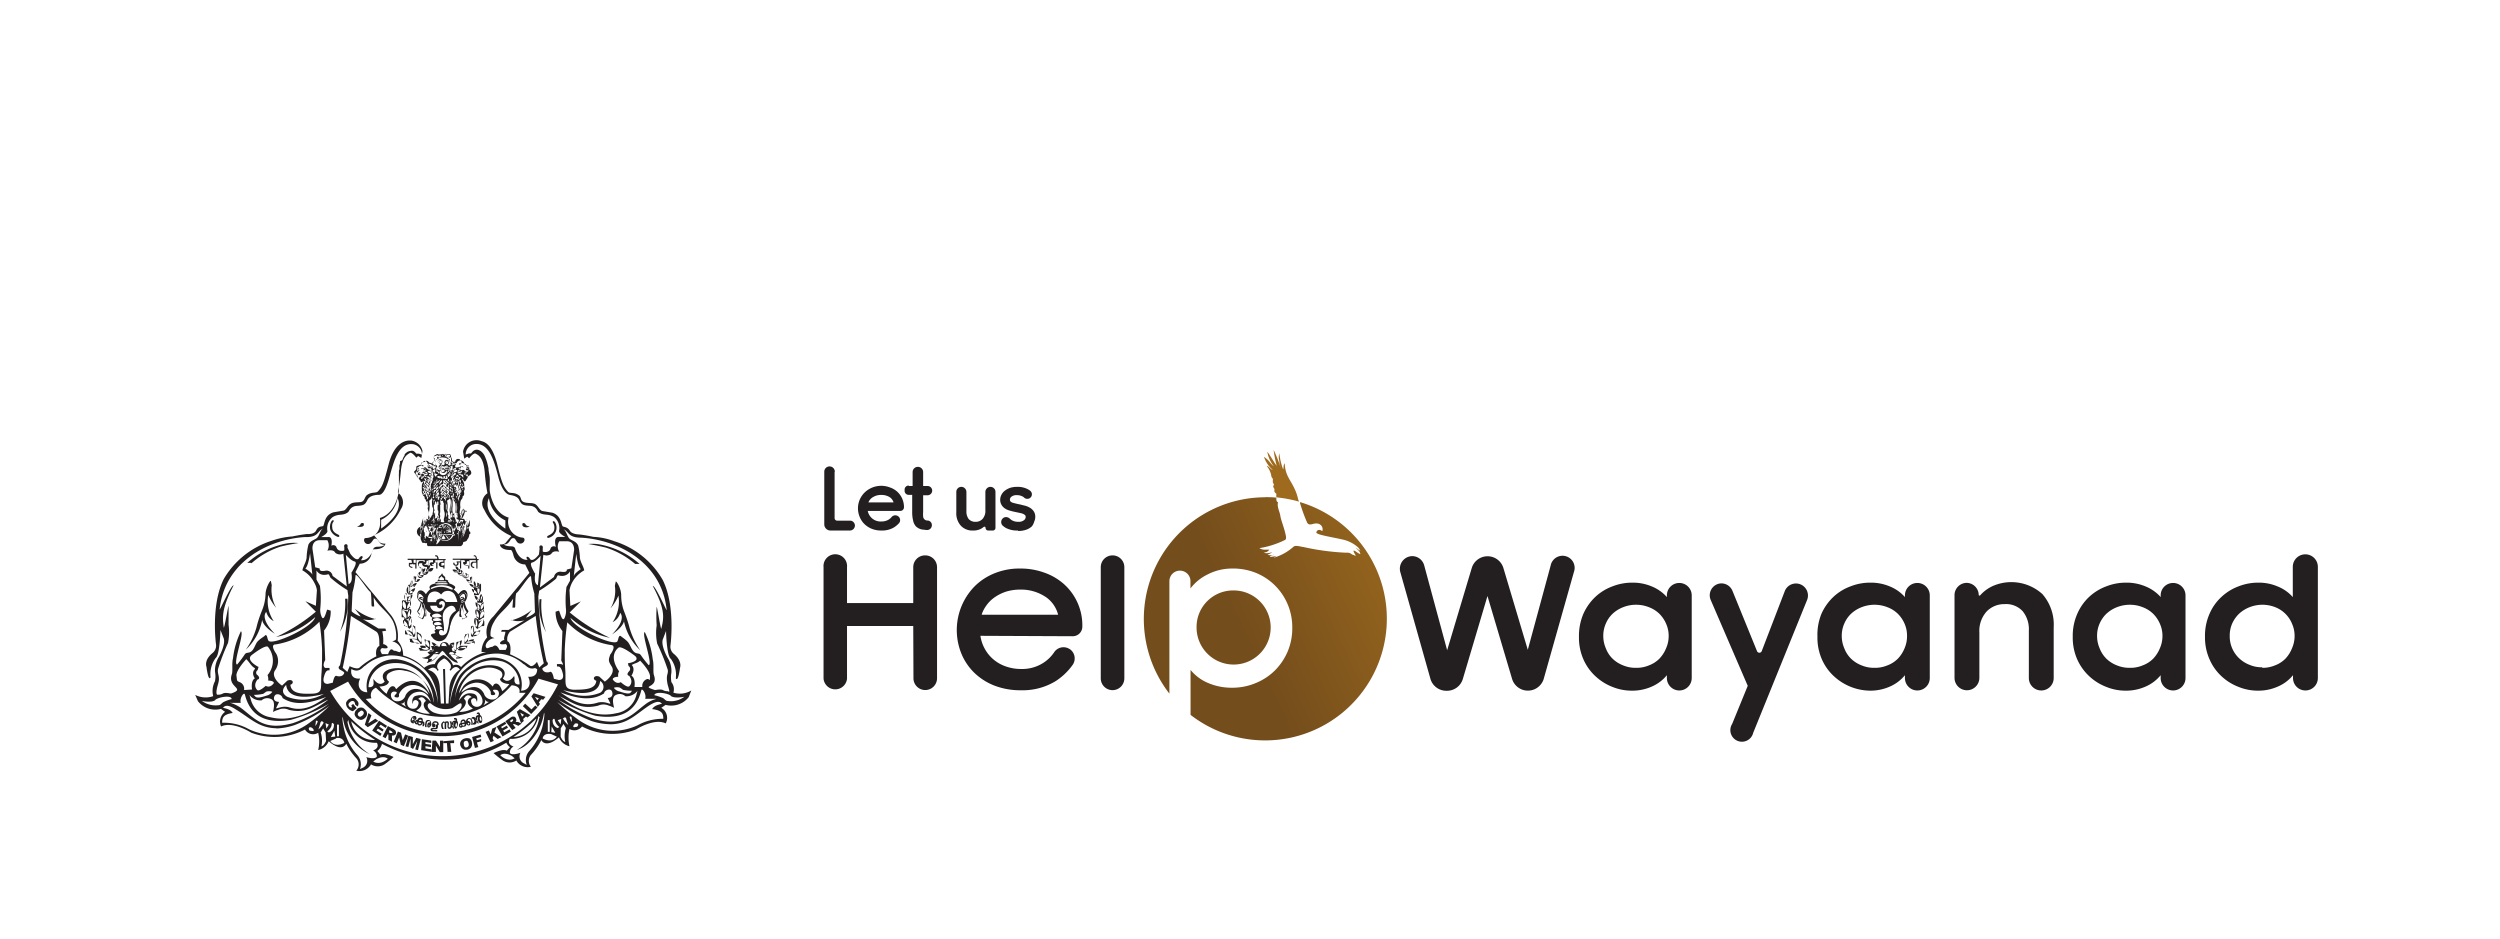 <svg xmlns="http://www.w3.org/2000/svg" xmlns:xlink="http://www.w3.org/1999/xlink" viewBox="0 0 237.45 89.19"><defs><style>.cls-1{fill:none;}.cls-2,.cls-3{fill:#231f20;}.cls-10,.cls-11,.cls-12,.cls-13,.cls-14,.cls-15,.cls-2,.cls-4,.cls-5,.cls-6,.cls-7,.cls-8,.cls-9{fill-rule:evenodd;}.cls-4{fill:url(#linear-gradient);}.cls-5{fill:url(#linear-gradient-2);}.cls-6{fill:url(#linear-gradient-3);}.cls-7{fill:url(#linear-gradient-4);}.cls-8{fill:url(#linear-gradient-5);}.cls-9{fill:url(#linear-gradient-6);}.cls-10{fill:#9e6a1d;}.cls-11{fill:url(#linear-gradient-7);}.cls-12{fill:url(#linear-gradient-8);}.cls-13{fill:url(#linear-gradient-9);}.cls-14{fill:url(#linear-gradient-10);}.cls-15{fill:url(#linear-gradient-11);}</style><linearGradient id="linear-gradient" x1="2734.43" y1="-513.73" x2="2734.36" y2="-513.86" gradientTransform="matrix(0.33, 0, 0, -0.33, -768.36, -119.93)" gradientUnits="userSpaceOnUse"><stop offset="0" stop-color="#a6711e"/><stop offset="1" stop-color="#744d1c"/></linearGradient><linearGradient id="linear-gradient-2" x1="2733.56" y1="-513.53" x2="2733.49" y2="-513.69" xlink:href="#linear-gradient"/><linearGradient id="linear-gradient-3" x1="2732.7" y1="-513.35" x2="2732.63" y2="-513.53" xlink:href="#linear-gradient"/><linearGradient id="linear-gradient-4" x1="2731.81" y1="-513.2" x2="2731.74" y2="-513.4" xlink:href="#linear-gradient"/><linearGradient id="linear-gradient-5" x1="2730.92" y1="-513.07" x2="2730.86" y2="-513.28" xlink:href="#linear-gradient"/><linearGradient id="linear-gradient-6" x1="2758.57" y1="-533.41" x2="2694.23" y2="-563.29" xlink:href="#linear-gradient"/><linearGradient id="linear-gradient-7" x1="2733.64" y1="-514.07" x2="2733.38" y2="-514.1" gradientTransform="matrix(0.33, 0, 0, -0.33, -768.36, -119.93)" gradientUnits="userSpaceOnUse"><stop offset="0" stop-color="#a8721e"/><stop offset="1" stop-color="#744c1c"/></linearGradient><linearGradient id="linear-gradient-8" x1="429.55" y1="-1591.36" x2="429.37" y2="-1591.44" gradientTransform="matrix(0.66, 0, 0, -0.13, -161.91, -165.09)" xlink:href="#linear-gradient-7"/><linearGradient id="linear-gradient-9" x1="146.33" y1="-1459.72" x2="146.15" y2="-1459.8" gradientTransform="matrix(0.81, 0, 0, -0.14, 3.74, -161.82)" xlink:href="#linear-gradient-7"/><linearGradient id="linear-gradient-10" x1="2731.18" y1="-513.57" x2="2730.63" y2="-513.61" xlink:href="#linear-gradient-7"/><linearGradient id="linear-gradient-11" x1="2730.36" y1="-513.45" x2="2729.7" y2="-513.49" xlink:href="#linear-gradient-7"/></defs><g id="Layer_2" data-name="Layer 2"><g id="Layer_1-2" data-name="Layer 1"><rect class="cls-1" width="237.45" height="89.19"/><path class="cls-2" d="M45.6,68.08c.1,0,.19.36.1.39s-.2-.2-.1-.39m0-.15c0-.16-.09-.37-.31-.21l0,.13c.09-.1.18,0,.16.07-.34,0-.36.4-.08.78l.13,0c-.21-.24-.26-.59-.08-.59-.13.23.06.62.26.56S45.81,68,45.63,67.93Zm-.37.46c-.11-.44-.42-.28-.44-.2l0,.15c.1-.2.23,0,.26.1s-.05.31-.18.21l0,.14C45.06,68.88,45.36,68.81,45.26,68.39Zm-.68.36c0,.08-.08.13-.13-.08C44.53,68.65,44.56,68.65,44.58,68.75Zm-.42,0c0,.06,0,.16-.08.18a.14.14,0,0,1-.17-.13Zm-.33.19c-.06.13-.16-.09,0-.11A.28.28,0,0,0,43.83,68.92Zm.29-.32-.24.05a.17.17,0,0,1,.1-.18C44,68.45,44.09,68.5,44.12,68.6Zm.77-.08c0-.25-.18-.36-.36-.33a.31.31,0,0,0-.23.36l0,0c-.08-.22-.18-.26-.33-.23a.29.29,0,0,0-.19.34.21.21,0,0,0-.15.25c0,.14.12.21.23.17a.14.14,0,0,0,.1-.08.29.29,0,0,0,.16,0c.13,0,.23-.13.21-.36h0c0,.13.1.27.25.24s.14-.15.13-.24-.13-.2-.25-.18h0a.15.15,0,0,1,.13-.19c.1,0,.16.06.19.19a.73.73,0,0,1,0,.36l.14,0A1.92,1.92,0,0,0,44.89,68.52Zm-1.53.1c.08.06.11.39,0,.4S43.23,68.78,43.36,68.62Zm.07-.13c.06-.17,0-.39-.28-.3l0,.15c.11-.08.17,0,.14.1-.34-.07-.44.31-.24.74h.13c-.15-.28-.13-.64,0-.6-.17.19,0,.61.14.6S43.59,68.6,43.43,68.49Zm-.46.35a.86.86,0,0,0-.08-.35h-.16a.69.69,0,0,1,.09.37c0,.11,0,.19-.09.21s-.1-.1-.07-.26,0-.34-.18-.32-.14,0-.16.06-.11-.06-.14-.06-.25.14-.25.35a.72.72,0,0,0,.1.38h.16c-.16-.25-.13-.6,0-.59s.07,0,.07.05v.54h.15l0-.54s0-.06.07-.06.06.13.05.26,0,.34.21.32S43,68.92,43,68.84Zm-1.79-.06s0,.11,0,.1S41.14,68.78,41.18,68.78Zm.38.67v-.13l-.43,0c-.07,0,0-.08,0-.08h.21c.23,0,.26-.06.28-.19s0-.15,0-.17.06,0,.08-.08c0-.21-.1-.3-.29-.32a.3.3,0,0,0-.34.31c0,.14,0,.26.14.27a.16.16,0,0,0,.18-.14c0-.26-.19-.23-.19-.18,0-.1.09-.13.19-.12s.18,0,.16.12,0,.06,0,.06H41.4l0,.16h0s0,.07,0,.1,0,.08-.16.06h-.16c-.23,0-.26.31,0,.32ZM40.75,69c-.07,0,0-.21,0-.2S40.81,69,40.75,69Zm.21-.17c0-.13,0-.4-.23-.44s-.31.1-.34.33a.78.78,0,0,0,0,.34l.14,0a.58.58,0,0,1,0-.32c0-.15.08-.26.19-.25s.13,0,.13.18c0-.09-.22-.09-.26.15s.05.28.13.28S40.93,69,41,68.79ZM40,68.66c0,.07-.09.15-.17.12s-.09-.13-.08-.18Zm-.38,0c-.11.08-.09-.17,0-.13A.28.28,0,0,0,39.64,68.7Zm.41-.18-.24,0c0-.08.07-.15.16-.13S40.05,68.44,40.05,68.52Zm.28.29c0-.15,0-.23-.15-.24,0-.23,0-.33-.18-.36s-.28.06-.34.21a.18.18,0,0,0-.21.16c-.05.15,0,.25.13.26s.08,0,.11,0a.2.2,0,0,0,.13.11c.11,0,.26,0,.33-.22.08,0,0,.19,0,.13l0,.14C40.24,69.05,40.29,68.89,40.33,68.81Zm-1.06-.18s0-.11,0-.1S39.32,68.65,39.27,68.63Zm.13-.36s0-.09,0-.08S39.45,68.29,39.4,68.27Zm.16,0a.19.19,0,0,0-.11-.23c-.11,0-.28,0-.39.26s0,.39.16.44a.17.17,0,0,0,.21-.13c0-.1,0-.18-.09-.19a.12.12,0,0,0-.17.14c-.08-.08,0-.42.15-.42-.08,0-.08.18,0,.23A.18.18,0,0,0,39.56,68.29Zm11.64-1.9-.37-.15.22.33Zm.23.08-.23.31.11.14-.21.28-.61-1,.22-.3,1.12.35-.22.27Zm-1.75.66.22-.24.6.55.36-.37.21.18-.6.63Zm.11.83-.36-.21.18.38Zm.19.15-.27.24.06.19-.26.22-.4-1.1.29-.25,1,.57-.28.23Zm-1.41.55.11-.08s0,0,.07-.06a.08.08,0,0,0,0-.07s0,0,0-.06,0,0-.08,0a.14.14,0,0,0-.11.06l-.12.08Zm.1.74L48,68.5l.46-.32a.58.58,0,0,1,.21-.12s.1,0,.16,0a.32.32,0,0,1,.15.12.27.27,0,0,1,.05.14.2.2,0,0,1,0,.15.37.37,0,0,1-.06.1l.1,0,.06,0s.07,0,.08,0l.33.16-.31.21-.34-.16-.1,0a.15.15,0,0,0-.08,0l0,0,.26.36ZM47.17,69l.8-.45.11.19-.48.3.08.14.45-.26.12.2-.46.26.1.18.5-.28.13.21-.79.46Zm-1.05.51.31-.13.18.37.14-.54.41-.18-.2.54.67.44-.37.18-.39-.31-.08.24.11.25-.31.13ZM44.84,70l.81-.23.06.23-.48.13.06.18.41-.12,0,.21-.4.12.13.44-.32.08Zm-.78.76a.37.37,0,0,0,.11.21.25.25,0,0,0,.18,0,.21.21,0,0,0,.15-.12.38.38,0,0,0,0-.26.39.39,0,0,0-.12-.21.26.26,0,0,0-.18,0,.24.24,0,0,0-.14.1A.56.56,0,0,0,44.06,70.73Zm-.33.07a.51.51,0,0,1,.05-.44.61.61,0,0,1,.36-.25.73.73,0,0,1,.45,0,.51.51,0,0,1,.23.36.6.6,0,0,1,0,.32.48.48,0,0,1-.13.23.58.58,0,0,1-.28.15,1.15,1.15,0,0,1-.31,0,.69.69,0,0,1-.24-.15A.78.78,0,0,1,43.73,70.8Zm-1.6-.43,1-.09,0,.27-.36,0,.09.83-.35,0-.06-.83-.34,0Zm-1.06-.06.33,0,.39.61v-.6h.31l0,1.09h-.33l-.37-.62,0,.6H41Zm-1-.13.89.13,0,.23-.55-.09,0,.18.52.07,0,.23-.52-.09,0,.21.58.09,0,.24L40,71.25Zm-1.28-.33.42.12v.68l.33-.6.42.11-.26,1.06-.26-.07.2-.81-.41.77L39,71v-.86l-.22.81-.26-.06Zm-1-.4.3.11.16.72.23-.56.29.12-.41,1-.29-.13-.16-.7-.23.56-.29-.14Zm-.85.08.13.06.08,0,.06,0s0,0,.05,0a.09.09,0,0,0,0-.1s0,0-.1-.08L37,69.33Zm-.6.4.5-1,.5.26a1.15,1.15,0,0,1,.2.15.21.21,0,0,1,.06.15.24.24,0,0,1,0,.18.23.23,0,0,1-.11.11.23.23,0,0,1-.15.05.26.26,0,0,1-.11,0s0,.05,0,.08a.36.36,0,0,0,0,.07v.44l-.34-.18v-.37s0-.09,0-.1a.2.2,0,0,0-.06-.07h0l-.21.39ZM36,68.45l.76.49-.13.2-.47-.31L36,69l.44.3-.11.18-.44-.28-.13.18.49.31-.13.21-.77-.51ZM35,67.72l.28.23-.31.76.68-.45.28.21-1,.6-.28-.24Zm-.89-.1a.35.35,0,0,0-.13.22.26.26,0,0,0,.24.24.73.73,0,0,0,.23-.15.31.31,0,0,0,.1-.21.18.18,0,0,0-.07-.16.2.2,0,0,0-.16-.07A.33.33,0,0,0,34.14,67.62Zm-.24-.22a.53.53,0,0,1,.39-.2.48.48,0,0,1,.4.18.53.53,0,0,1,.2.39.55.55,0,0,1-.18.41.77.77,0,0,1-.26.17.39.39,0,0,1-.26,0,.58.58,0,0,1-.28-.16.71.71,0,0,1-.17-.24.34.34,0,0,1,0-.28A.39.39,0,0,1,33.9,67.4ZM33.36,67l.18-.14.34.4-.36.29a.63.63,0,0,1-.27-.11.72.72,0,0,1-.21-.18.58.58,0,0,1-.15-.29.46.46,0,0,1,0-.28,1,1,0,0,1,.19-.24.58.58,0,0,1,.29-.13.4.4,0,0,1,.3,0,.76.76,0,0,1,.22.2.61.61,0,0,1,.15.22.36.36,0,0,1,0,.18.28.28,0,0,1-.09.18l-.24-.21a.23.23,0,0,0,0-.11.45.45,0,0,0-.06-.12.19.19,0,0,0-.16-.08.32.32,0,0,0-.23.1.39.39,0,0,0-.16.21.31.31,0,0,0,.06.2.21.21,0,0,0,.08.06l.12.07.08-.07ZM52.09,51.09c-.16,0-.14-.12-.08-.18s.62-.21.64-.7a.84.84,0,0,0-.1-.52c-.12-.15,0-.26.14-.13a1,1,0,0,1-.6,1.53ZM50.31,50A.57.57,0,0,1,50,49.9c-.06,0-.09-.18-.18-.2s-.19-.06-.21.12C49.61,50.17,50.19,50.11,50.31,50ZM48,49.43v.78s-2.26-1.43-1.56-2.9A2.75,2.75,0,0,0,48,49.43ZM53,51l.7,0s-.62-.32-.6-.57a1.33,1.33,0,0,0-.49-1.33c-.63-.36-.94-.08-1.47-.46-.09-.06-.18-.57-.82-.6s-.78-.1-1-.55-.83-.44-1-.51-.64-.32-1-1.72-.83-3.12-2.09-3.09a1,1,0,0,0-1,1l.31-.1.16,0s.07,0,.09-.06a.93.93,0,0,1,.13-.15.52.52,0,0,1,.6-.09.65.65,0,0,1,.16.09,1.23,1.23,0,0,1,.4.55,3.61,3.61,0,0,1,.17.46q.09.32.15.63c0,.27.08.55.11.83s0,.71,0,1.07c0,0,0,.09,0,.14s.21,2.15,1.8,2.62a1.52,1.52,0,0,0,1.27,1.9c.14,0,.24.05.24.23a.4.4,0,0,1-.67.23c-.19-.2-.21-.46-.47-.4s-.27.59-.82.59c0,0,.13.18.73.18,0,0,.34,0,.35.28,0-.07.31,1.07,1.17,1L50,53s0-.27.29,0c0,0,.18.59.9-.34l.06-.55s-.08-.31.13-.31c0,0,.19,0,.18.21a1.68,1.68,0,0,0,0,.39s.62.19.75-.36a.35.35,0,0,1,.49-.09S52.53,51.09,53,51Zm4.71,15.27.24.49c.13.27-.45-.26-1.26,0-1.37.41-2.42-.26-3.46-1,1.4.52,2.89.91,4.14.1.06-.33.54-.47.7-.28S58.26,66.29,57.71,66.29ZM60,65.61a3.93,3.93,0,0,1-.83-.09,2.28,2.28,0,0,0-.3-.21.92.92,0,0,0-.52,0c-.12,0,.17.29.42.35s.94.35,1.13.12S60,65.61,60,65.61Zm3.7.48c.34.28,1.24.1,1.3.09a2.15,2.15,0,0,1-1.59.4c-.19,0-.29-.21-.47-.29a4,4,0,0,0-.79-.26C62.22,65.65,63.41,65.82,63.73,66.09Zm-1.47.28h-.95c.15-.44-.31-1.09-.37-.8-.55,2.25-2.26,2.77-4.37,2.41A15,15,0,0,1,53,66.45a12.32,12.32,0,0,0,3.41,1.84c2.82.8,3.65-.5,5-1.48C62,66.4,62.52,66.37,62.26,66.37ZM58,68.79a6.11,6.11,0,0,1-1.8-.3,13.91,13.91,0,0,1-3.28-1.81,17.21,17.21,0,0,0,2,1.67,5.59,5.59,0,0,0,5.63.54A4.94,4.94,0,0,1,63,68.27c0-.47-.08-.79-1.06-.92.2-.31.46-.38.93-.51-.23-.27-.57-.24-1.23.18C60.39,67.85,59.61,68.78,58,68.79Zm-4.88-2.7s2.56,2.33,5.42,1.65a2.32,2.32,0,0,0,1.87-1.6l.14-.53a1.31,1.31,0,0,1-1.15.52.77.77,0,0,0-.83-.15c-.44.13-.39.68-.24,1.25a2.63,2.63,0,0,0-.51-.21,1.21,1.21,0,0,0-1,0C55.16,67.43,54.43,66.76,53.07,66.09Zm1.49,2.67c-.13.08-.19.21-.14.28s.17,0,.29,0,.19-.22.14-.28S54.67,68.68,54.56,68.76Zm-2.29.95.57.26s-.39.66-1.33.18C51.51,70.15,51.59,69.63,52.27,69.71Zm.94-.54.26-.41.23.39a2.49,2.49,0,0,0-.06,1.32s-.23,0-.44-.51Zm-.9.37L52.4,69l.34.6Zm-.15-1.14v1.11l-.18,0,0-1.11Zm.29,0a.69.69,0,0,0,.47.75l.16-.1a1.1,1.1,0,0,1-.43-.65C52.63,68.08,52.45,68.45,52.45,68.45Zm.47,0,.28.41.06-.52Zm.52-.13a1.79,1.79,0,0,0,.49.59,4,4,0,0,1-.21-.64C53.65,68,53.44,68.29,53.44,68.29Zm-2.22-.08L51.14,68a2.6,2.6,0,0,1-2.5,2.18l-.21,0s-.36.47.35.73a.61.61,0,0,0-.35.59s.09.31,1,0a.72.72,0,0,0,.33,1l.27.15a1.3,1.3,0,0,1,.26-1.34,5.79,5.79,0,0,0,1.22-2.26s.29-1.2.16-1.36c-.16,1.35-1.18,3.14-2.58,3.54A4.5,4.5,0,0,0,51.22,68.21Zm-.33.08A2.36,2.36,0,0,1,48.77,70,13.2,13.2,0,0,0,50.89,68.29Zm3.27-.23.08.07c0,.18.08.57,0,.39a1.12,1.12,0,0,1-.19-.41ZM57,64.68A.65.65,0,0,1,57,65.8a4,4,0,0,1-3.51-.26S56.82,66.57,57,64.68Zm-2.5-10,.23-2.08s.14,1.19.43,1.45C55.19,54.05,54.53,54.47,54.53,54.68Zm-3.28,2.23.21,0a7.43,7.43,0,0,0,.44,3.14A5.21,5.21,0,0,1,51.25,56.91Zm6.83,4.36a7.42,7.42,0,0,1-4.17-2.16,25.69,25.69,0,0,0-.24,2.59c0,.85,0,1.3.06,2.07.05,1.18-.18,1.67.77,1.74,1.15,0,2.09-.05,2.17-.85-.44-.14-.21-.6.29-.39l.51.47c.4-.27,1-.89.66-1.43s-.32-.62-.13-1.16C58,62.15,58.57,61.34,58.08,61.27Zm-11.33.17c-.16,0-.42.18-.5.11-.29-.24.18-.9.71-.93.17,0-.32-.08-.34-.25a2.15,2.15,0,0,1,.31-1.26c.47-.9,1.22-1.27,1.84-2.26l-.07.86.23,0c.08,0,0-1.06.15-1.39.17,0,1.31-1.87,1.39-1.56a8.11,8.11,0,0,0,.31,1.61l.06,1.76c0,.19-.92.62-.84.5l.55-.71a5.09,5.09,0,0,1-1.95,1c-.08-.18.2.24,1.27,0,0,0,.11-.1-1.54.91l-.64,0L47.6,60,48,60c0,.26-.2.61-.09.79-.27,0-.85.54.12.38.19.16.16.25,0,.56l-.59,0C47.09,61,46.82,61.45,46.75,61.44Zm12.53-2.51a5.21,5.21,0,0,0,1.56,2.83,7.4,7.4,0,0,1-1-2.07,13.13,13.13,0,0,0-.51-1.56A4.41,4.41,0,0,1,59,56.52c0-.63-.47-1.41-.52-1.27l-.08.39a3.31,3.31,0,0,1-.42,2.15,4.53,4.53,0,0,0,.76-1.22,3.48,3.48,0,0,1-.55,2.52,1.36,1.36,0,0,0,.71-.88s.68.56-.79,2.07C58.07,60.28,59.2,59.61,59.28,58.93ZM62,55.66c.25-.07,1.33,2.45,1.32,2.28-.44-4.43-4.48-6.63-8.07-6.87-1.33,0-1.15-.54-1.72-.8.24.17.31.56.5.82s.65.26.88.71A5.6,5.6,0,0,1,55.08,53c.08.47.33.76.41,1.17a2.94,2.94,0,0,0-1.17,1.2,2.55,2.55,0,0,0-.23.69l.08,1.49,1-.43-1.06,1.05a17.46,17.46,0,0,0,3.82,2.41,8,8,0,0,1-3.75-1.9c.26,1,4.15,2.76,4.46,2.23.12-.23.1-.57.31-.51.05.08.39.26.67.56s.39,1,.87,1.09.15,0,1.12,1.13c.42-.09-.71-3-.37-3.15A8,8,0,0,1,62,62.64c.13.5,0,1.19.12,1.51.44,1.27-1.4.9.08,1.39.11,0,.52-.11.76,0a.85.85,0,0,0,.46.11c.16.07.24.19,0-.6-.22-1,.09-1,0-1.45a21.23,21.23,0,0,0-1-2.47,5,5,0,0,1-.05-1.73,12.68,12.68,0,0,1,0-1.74c0-.31.4,2.24.44,2.05C63.05,58.73,63.23,57.94,62,55.66Zm-2.3,7.6L59.64,63s1.2-.17.7-.68c0,0-1.4-1.1-1.62-.78,0,0-1,.68.08,2.22a.81.81,0,0,0-.08.52s-.52,0-.52.25c0,0,.32.52.76.26,0,0,.6.55.8.4,0,0,.47-.37,0-1,0,0-.36-.06,0-.44A.32.32,0,0,0,59.71,63.26ZM53.83,54.1l.44-.12.26-1.74s.06-.78-.63-.83h-.78a.94.94,0,0,0,0,1s-.57-.18-.76.2a.73.73,0,0,1-.75.08l-.33,3.11,1.34-1a.6.6,0,0,1,.71-.49C53.93,54.39,53.83,54.1,53.83,54.1Zm0,1.61.31-.56,0-.88a.85.85,0,0,1-.75.43c-.49,0-.36-.23-.57.26a12.19,12.19,0,0,1-1.61,1.15l-.08.54a33.72,33.72,0,0,0,.78,6.17s.34.25-.08.46-.31.28-.31.28.11.42.7.27c0,0,.23-.21.39.64l.45.11s.57.08.39-.63-.39-.65-.55-.65v-.23l.41,0s.35.28,0-.32l.11-2.81a2.91,2.91,0,0,1-.65-1.84l.31-.1c.08,0,.29,1.14.53.72a1.65,1.65,0,0,0,.15-.81A9.53,9.53,0,0,1,53.81,55.71Zm-3-1.26c-.09.75,0,1,.26,1.14l.26-2.8s-.47.57-.81.64S50.74,54.31,50.79,54.45Zm9.53-.89.38,0a7.88,7.88,0,0,0-3.62-1.82,4.06,4.06,0,0,0-1.25-.07s.82.13,1.7.35A7.92,7.92,0,0,1,60.32,53.56ZM60,63.16c.38-.21.51-.16.8-.41,0,0,1,1,.94,1.57s0,.05-.34.2a.68.68,0,0,0-.39.73l-.75,0s.15-.83-.29-1.07C60,64.13,60.39,63.56,60,63.16ZM48.44,60l2.44-1.5a37.34,37.34,0,0,0,.77,4.5l-.43.39L51,62.86s-.39.55-.65.37a10.65,10.65,0,0,0-1.91-1.09s.21-1-.25-1.24A1.08,1.08,0,0,1,48.44,60ZM35.71,72.13l-.26.2s.59.43,1.38-.26C36.83,72.07,36.49,71.69,35.71,72.13Zm12.91-.33.26.22s-.59.44-1.36-.28C47.52,71.74,47.84,71.37,48.62,71.8ZM40,57.08l.16.1v.06L40,57.13c-.06,0-.14-.08-.14-.1S39.9,57,40,57.08Zm.25.88c0-.1-.05-.2-.07-.29h-.05a2.28,2.28,0,0,1-.37.91l.32.16A1.14,1.14,0,0,0,40.28,58Zm.16.29,0,.23h-.06a4.76,4.76,0,0,0,0-.6,2.24,2.24,0,0,0-.16-.56l.06,0A2.38,2.38,0,0,1,40.44,58.25Zm2.34,1.16a2.39,2.39,0,0,1-.36,1.12.78.78,0,0,1-1.33,0c-.38-.36.21-.36.21-.36l.1-.13c-.25-.15.06-.25.06-.25-.23-.09-.08-.35-.08-.34-.41-.16-.18-.44-.18-.44-.31-.11-.08-.34-.08-.34-.44-.19-.16-.45-.16-.45-.21,0-.47-.39-.47-.39s.06.73,0,.7l-.16,0c0,.09-.14.29-.14.29l-.2-.1-.24-.13.08-.1.08-.13c-.16,0-.26-.31-.26-.31a2.14,2.14,0,0,0,.34-.84.67.67,0,0,1-.32-.46.63.63,0,0,1,.11-.61c.37-.25.7.3.7.3a1.93,1.93,0,0,1,.45-.5c-.08,0-.11-.13-.11-.13,0-.34.6-.39.6-.39-.18-.15.16-.16.16-.16s0-.22.13-.22h.07a.18.18,0,0,1,0-.31.87.87,0,0,0,.24-.29.58.58,0,0,0,.21.29c.15.1.07.31.07.31.47.09.26.22.26.22a.19.19,0,0,1,.16.17,1,1,0,0,1,.39.17c.35.19,0,.39,0,.39a2,2,0,0,1,.45.45l.17-.19c.35-.34.56-.21.65,0a.81.81,0,0,1,.05.31,1.36,1.36,0,0,1-.26.64,2,2,0,0,0,.35.84c0,.16-.26.33-.26.33s0-.08,0,0,.17.23.17.23l-.46.23-.07-.12,0-.11h-.2a3.4,3.4,0,0,1,0-.64A2.33,2.33,0,0,0,42.78,59.41Zm-2.7-2.1,0-.08,0,0a1.67,1.67,0,0,1-.34.86s0,.09.2.23A1.64,1.64,0,0,0,40.08,57.31Zm3.56,1v.23l.07,0a4.09,4.09,0,0,1,0-.59,2.31,2.31,0,0,1,.17-.55l-.07,0A2.28,2.28,0,0,0,43.64,58.35ZM43.8,58c0-.1,0-.2.05-.3h.06a2,2,0,0,0,.38.92l-.33.16A1,1,0,0,1,43.8,58Zm.19-.62v-.1l0,0a1.57,1.57,0,0,0,.34.86s0,.08-.21.23A1.81,1.81,0,0,1,44,57.39Zm0-.25-.16.09v.06l.21-.11a.35.35,0,0,0,.14-.1S44.11,57.08,44,57.14Zm-3.82,0,0-.08-.36-.18s-.26-.09,0,.07A2.91,2.91,0,0,0,40.16,57.19Zm3.64,0v-.07l.34-.17s.28-.1,0,0A1.3,1.3,0,0,1,43.8,57.16Zm-3.69-.32.07,0,0,.15-.25-.14S39.92,56.71,40.11,56.84Zm3.69,0-.07,0,0,.14.24-.13S44,56.69,43.8,56.82Zm-3.69-.07.1.07,0-.08c-.13-.23-.49-.57-.5-.05v.16h.06A.24.24,0,0,1,40,56.7.37.37,0,0,1,40.11,56.75Zm3.67,0-.08.07-.05-.08c.13-.23.49-.57.51-.05v.16h-.07a.35.35,0,0,0-.13-.15A.55.55,0,0,0,43.78,56.72Zm-3.45-.08,0,0c-.3-.42-.75-.62-.73.16h0S39.64,55.79,40.33,56.64Zm3.27,0,0,0c.29-.43.74-.62.73.16l0,0S44.27,55.78,43.6,56.62ZM41.41,55.5H42.5s.11-.1-.13-.11S41.18,55.36,41.41,55.5Zm.15-.19.42,0h.37c.1,0,.13,0,0-.1h-.56C41.67,55.18,41.41,55.22,41.56,55.31Zm.21-.2h.37a.16.16,0,0,0-.06-.24s-.15-.1-.15-.2a.22.22,0,0,1-.14.18s-.08.08-.08.16S41.75,55.08,41.77,55.11ZM41,66.89s-.18-.23-.34,0c0,0-.23.35.48.76a2.93,2.93,0,0,0,2.24,0s.47-.28.47-.68-.4,0-.89.29A2.18,2.18,0,0,1,41,66.89ZM32.11,51c.16,0,.13-.12.08-.18s-.61-.21-.63-.7c0,0-.06-.36.08-.52s0-.26-.13-.13a1.05,1.05,0,0,0-.13.86A1.15,1.15,0,0,0,32.11,51ZM33.9,50a.51.51,0,0,0,.26-.11c.08-.05.09-.18.18-.2s.21-.06.22.12C34.59,50.12,34,50.05,33.9,50Zm2.3-.58v.78s2.24-1.43,1.56-2.9A2.78,2.78,0,0,1,36.2,49.37Zm-5,1.59-.69,0s.6-.32.59-.56a1.37,1.37,0,0,1,.5-1.34c.62-.36.94-.08,1.46-.46.1-.06.2-.56.83-.6s.78-.09,1-.55S35.73,47,36,47s.61-.33,1-1.73.83-3.12,2.08-3.09a1,1,0,0,1,1,1l-.3-.09c-.08,0-.18,0-.24,0l-.11-.13a.75.75,0,0,0-.18-.13.43.43,0,0,0-.25,0,.71.71,0,0,0-.32.1l-.08.06a.73.73,0,0,0-.17.18.35.35,0,0,0,0,.08l-.06.09-.06.11a.61.61,0,0,0-.05.12l-.06.15L38,43.8A1.33,1.33,0,0,0,38,44l-.06.2a2,2,0,0,0,0,.24c0,.08,0,.17-.05.26l0,.29a1.82,1.82,0,0,0,0,.32l0,.35c0,.12,0,.24,0,.36s0,.25,0,.38a1.09,1.09,0,0,1,0,.18s-.21,2.15-1.81,2.62c0,0,.35,1.69-1.25,1.9-.15,0-.25,0-.25.23a.38.38,0,0,0,.65.23c.21-.2.23-.46.49-.39s.26.58.81.58c0,0-.13.18-.71.18,0,0-.35,0-.38.28,0-.07-.29,1.07-1.15,1l.16-.27s0-.28-.3,0c0,0-.18.58-.88-.35L33,52s.08-.31-.13-.31a.17.17,0,0,0-.18.21,1.2,1.2,0,0,1,0,.39s-.6.2-.75-.36a.33.33,0,0,0-.47-.09S31.67,51,31.19,51Zm-4.71,15.7-.24.49c-.14.28.47-.26,1.28,0,1.36.41,2.42-.25,3.45-1-1.41.53-2.88.92-4.14.1-.06-.32-.53-.47-.71-.27S25.94,66.66,26.48,66.66ZM24.17,66A4.59,4.59,0,0,0,25,65.9l.29-.21a1,1,0,0,1,.54,0c.1,0-.18.29-.44.36s-.92.34-1.14.11S24.17,66,24.17,66Zm-3.72.49c-.32.28-1.23.1-1.28.08a2.22,2.22,0,0,0,1.59.41c.2,0,.3-.21.47-.3A3.82,3.82,0,0,1,22,66.4C22,66,20.8,66.19,20.45,66.47Zm1.48.27h.94c-.14-.43.31-1.09.39-.79.56,2.24,2.26,2.76,4.37,2.4a15.47,15.47,0,0,0,3.6-1.52,12.28,12.28,0,0,1-3.4,1.83c-2.85.8-3.66-.5-5-1.48C22.19,66.78,21.69,66.74,21.93,66.74Zm4.32,2.43A6,6,0,0,0,28,68.86a13.38,13.38,0,0,0,3.28-1.81,16.05,16.05,0,0,1-2,1.68,5.59,5.59,0,0,1-5.62.54,4.79,4.79,0,0,0-2.56-.62c0-.47.1-.8,1-.93-.19-.31-.45-.37-.92-.5.24-.28.58-.25,1.23.17C23.8,68.23,24.59,69.15,26.25,69.17Zm4.89-2.7c-.05,0-2.58,2.32-5.42,1.64a2.32,2.32,0,0,1-1.87-1.59L23.69,66a1.29,1.29,0,0,0,1.16.52.79.79,0,0,1,.83-.15c.44.13.38.69.25,1.26a2.12,2.12,0,0,1,.5-.21,1.16,1.16,0,0,1,1,0C29,67.8,29.76,67.13,31.14,66.47Zm9.79-10.59c0,.09.13,0,.17,0a1.9,1.9,0,0,1,1.53,0l.21.08s.26.08.13-.12a1.21,1.21,0,0,0-.37-.19,1.88,1.88,0,0,0-.36-.07,2.27,2.27,0,0,0-1.18.17C41,55.78,40.93,55.83,40.93,55.88ZM34.74,66.39l.54-.07a.75.75,0,0,1,.43-1,9.23,9.23,0,0,0,1.55,1.26A8.67,8.67,0,0,0,42,68.09a8.77,8.77,0,0,0,6.59-3s.91,0,.74.71l.6,0a10.41,10.41,0,0,1-7.06,3.76A9.82,9.82,0,0,1,34.74,66.39ZM45.91,67l.6-.38s-.23.2-.52-.26C46,66.37,46.22,66.6,45.91,67Zm1.18-1.49s.3,0,.3.38c-.09.78-1.22.7-1.42,0-.47-.91-1.41-.74-2.15-.11,0,0,.16-.73,1.29-.93a1.45,1.45,0,0,1,1.51.88s-.08.34.2.29c0,0,.4,0,.11-.29S47.09,65.52,47.09,65.52Zm-3.5,1c.23-.7.68-1.22,1.56-.89.61.22,1,1.24.34,1.48a.56.56,0,0,1-.64-.18s-.24-.41,0-.54a.23.23,0,0,1,.37.07l.08.23c.09-.41,0-.7-.34-.79C44.32,65.74,44,66,43.59,66.53Zm1.2-.31c-.24-.22-.49-.26-.73.18,0,0,.42.21,0,.8l-.44.44a2.59,2.59,0,0,0,1.3-.33s-.51-.27-.49-.63A.48.48,0,0,1,44.79,66.22Zm-1.58.23,0,.26s-.07-2.21,1.41-3.14a3.4,3.4,0,0,1,3.15-.71A2.36,2.36,0,0,1,49.35,65s-.6.13-.47-.59l-.05-.21s-.55.86-1.07.24c0,0,.62-.76-.46-1.15a3,3,0,0,0-3.13,1A3.58,3.58,0,0,0,43.21,66.45ZM44,65.18l-.41.68a3.05,3.05,0,0,1,2.4-2.4,2,2,0,0,1,1.5.24.45.45,0,0,1,0,.78s0,.44.89.49a3.39,3.39,0,0,1-.68.68s-.29-1-.78-.65l-.13.21A1.78,1.78,0,0,0,44,65.18Zm-2.81,1.5v-.05a4,4,0,0,0-1.37-2.83,3.44,3.44,0,0,0-3.15-.7A2.34,2.34,0,0,0,35,65.26s.6.13.47-.56l0-.22s.55.87,1.07.25c0,0-.63-.77.44-1.16a3,3,0,0,1,3.13,1A3.37,3.37,0,0,1,41.17,66.68Zm-.5-2.33a4.91,4.91,0,0,1,.89,2.44,4.94,4.94,0,0,0-.67-2.47,4.48,4.48,0,0,0-3.84-2.07,4,4,0,0,0-2.41,1c-.14,0-.53.76-1.28.29,0,0-.26,1,.83.91-.34.64-.06,1.3.68,1.3a2.46,2.46,0,0,1,.37-2,2.72,2.72,0,0,1,2.55-1.12A4.46,4.46,0,0,1,40.67,64.35Zm.11,1.5a2.84,2.84,0,0,0-2.39-2.15,1.85,1.85,0,0,0-1.47.23.47.47,0,0,0,0,.8s0,.44-.9.48a3.16,3.16,0,0,0,.68.69s.3-1,.78-.65l.13.21C38.91,64.16,40.05,64.58,40.78,65.85Zm-2.19,1.3L38,66.79s.23.2.51-.26C38.51,66.53,38.28,66.76,38.59,67.15ZM37.4,65.69s-.27,0-.27.35c.06.8,1.2.72,1.39,0C39,65.17,40,65.31,40.7,66c0,0-.18-.74-1.3-.93a1.45,1.45,0,0,0-1.51.88s.08.34-.19.29c0,0-.43,0-.12-.29S37.4,65.69,37.4,65.69Zm3.53,1c-.23-.68-.7-1.2-1.56-.9-.64.23-1,1.24-.36,1.49,0,0,.44.16.63-.17,0,0,.26-.4,0-.55a.25.25,0,0,0-.39.06l-.06.25c-.1-.41.05-.72.32-.78C40.19,65.9,40.5,66.17,40.93,66.68Zm-1.22-.29c.24-.25.5-.26.75.18,0,0-.43.19-.07.78l.44.43a2.38,2.38,0,0,1-1.3-.3s.52-.28.49-.64A.43.43,0,0,0,39.71,66.39Zm2.16.42.31,0-.1-3.28h.19l.08,3.28h.25l.08-1.44a2.34,2.34,0,0,1,1-1.79c-.13-.17-.43-.48-.87.11l-.12-.07a.46.46,0,0,0,0-.66c-.3-.39-.51-.43-.51-.43-.41.2-.91.69-.51,1.09l-.1.1c-.24-.44-.6-.37-.92-.1,0,0,1,.1,1.12,1.63Zm1.6-5.09a.81.81,0,0,1,.83-.28A.63.63,0,0,1,43.47,61.72Zm-.06-.15a.82.82,0,0,0,.45-.77A.66.66,0,0,0,43.41,61.57Zm-.07.16,0-.19v-.21l0-.07,0-.08,0-.07,0-.06,0,0,0-.06,0,0,.05,0,.07-.05,0,0,.06,0,.16,0V61l0,.1,0,.08,0,.08,0,.08,0,0,0,0,.06,0,.08,0,.08,0H44l.1,0,.1,0,.21,0-.08.15,0,.07,0,0-.05,0-.07,0,0,0-.07,0H44l-.07,0-.06,0h-.21l-.07,0-.06,0Zm.91-.62a.82.82,0,0,1,.78-.39A.61.61,0,0,1,44.25,61.11ZM44.17,61a.82.82,0,0,0,.33-.83A.67.67,0,0,0,44.17,61Zm-.05.18,0-.19,0-.07,0-.08v-.13l0-.08,0-.07,0-.06v-.07l.05-.06,0-.06,0-.06,0,0,.07,0,.05,0,.16-.07v.41l0,.09,0,.09,0,.06,0,.08v0l0,0,.07,0,.08,0,.08,0,.1,0h.31l0,.16,0,.07,0,.05L45,61l0,.05-.06,0,0,0-.06,0-.07,0-.06,0-.09,0h-.19l-.08,0Zm.83-.73a.83.83,0,0,1,.67-.59A.64.64,0,0,1,45,60.43Zm-.11-.11a.82.82,0,0,0,.11-.88A.66.66,0,0,0,44.84,60.32Zm0,.18-.11-.17,0-.06,0-.07,0-.06,0-.07v-.22l0-.07,0-.08,0-.07,0-.06,0,0,0-.07,0,0,.13-.1.09.19,0,.1V60l0,.08v0l0-.05.07,0,.06-.05.09,0,.08,0,.1,0,.19,0v.16l0,.07V60l0,.07,0,.06-.05.07,0,0,0,0,0,.05-.07,0-.06.05-.07,0-.06,0h-.07l-.08,0Zm.57-.9a.83.83,0,0,1,.47-.75A.63.63,0,0,1,45.42,59.6Zm-.13-.06a.85.85,0,0,0-.16-.88A.67.67,0,0,0,45.29,59.54Zm.05.18-.15-.15,0,0,0-.05,0-.06,0-.07,0-.06,0-.07v-.06l0-.08v-.15l0-.07v-.06l0-.07,0-.06.1-.13.13.16.05.08,0,.1,0,.08V59l0,.08,0,.08v0l0-.06,0-.07L45.6,59l.08-.06.08,0,.18-.1,0,.15L46,59V59l0,.07v.06l0,.08,0,.07,0,.06,0,.05-.05.07,0,0-.06,0,0,0-.06,0-.07,0Zm.28-1a.79.79,0,0,1,.35-.81A.63.63,0,0,1,45.62,58.72Zm-.15,0a.8.8,0,0,0-.28-.84A.64.64,0,0,0,45.47,58.67Zm.08.17-.16-.12-.07,0,0,0-.05,0,0-.06,0-.07,0-.06v-.07l0-.06,0-.08V58l0-.06,0-.07.08-.14.14.14.07.09.06.08,0,.08,0,.08,0,.06,0,.09v0l0-.08,0-.06.06-.09,0-.06.08-.08.17-.12.06.15,0,.07v.21l0,.06v.09l0,.06v.07l0,.06,0,0,0,0-.05.05-.07,0,0,0Zm.15-1a.75.75,0,0,1,.19-.77A.56.56,0,0,1,45.7,57.88Zm-.15,0a.72.72,0,0,0-.36-.72A.59.59,0,0,0,45.55,57.86Zm.1.13-.16-.08-.07,0-.05,0,0,0,0-.05,0,0,0,0,0-.07v-.06l0,0v-.33l0-.13.16.1.06.06.07.07.05.06,0,.07,0,.06v.07l0,0v0l0-.07,0-.08,0-.06,0-.09.07-.08.13-.13.07.13,0,0,0,.07v.32l0,.07,0,.05,0,.06,0,.05,0,0-.05.05,0,0Zm0-.9a.66.66,0,0,1,.06-.73A.53.53,0,0,1,45.62,57.09Zm-.15,0a.65.65,0,0,0-.41-.6A.53.53,0,0,0,45.47,57.08Zm.11.11-.16,0h-.06l0,0-.05,0,0,0,0,0,0,0,0-.05,0,0,0-.05v0l0-.06,0,0v-.12l0-.14.14.08.07,0,.06.05.07,0,0,.06,0,0,0,.07h0v0l0-.06v-.08l0-.07,0-.08,0-.06.1-.15.09.11,0,0,0,.05,0,.07v.34l0,.06v0l0,.05,0,0,0,0Zm-.13-.81a.69.69,0,0,1-.06-.73A.53.53,0,0,1,45.45,56.38Zm-.13,0a.69.69,0,0,0-.53-.51A.53.53,0,0,0,45.32,56.4Zm.12.08-.16,0h-.12l-.06,0-.05,0,0,0,0,0-.05,0,0,0,0,0,0-.05,0,0V56l0,0,0-.07v-.13l.17.05.08,0,.06,0,.07.05.06,0,.05,0,0,.05,0,0,0,0v-.15l0-.06,0-.08v-.09l.07-.16.11.1,0,0,0,.05,0,0,0,.07,0,0v.36l0,.05v0l0,.05Zm-.29-.75a.54.54,0,0,1-.15-.57A.42.42,0,0,1,45.15,55.73Zm-.1,0a.53.53,0,0,0-.49-.32A.44.44,0,0,0,45.05,55.76Zm.11.05-.14,0h-.08l0,0,0,0h-.05l0,0,0,0,0,0,0,0,0,0,0,0,0,0,0,0,0,0v-.12l.13,0h.06l.07,0,.05,0,.06,0,0,0,.05,0,0,0,0,0v0l0-.05v-.19l0-.13.1.05.05,0,0,0,0,0,0,0,0,.05,0,0v.08l0,.05v.09l0,.05v0l0,0Zm-.37-.55a.46.46,0,0,1-.16-.48A.36.36,0,0,1,44.79,55.26Zm-.08,0a.47.47,0,0,0-.46-.24A.38.38,0,0,0,44.71,55.29Zm.1.05-.13,0h-.12l0,0h-.05l0,0,0,0-.05,0,0,0v0l0,0,0,0v0l0-.05,0-.08h.23l0,0,.05,0,0,0,0,0,0,0V55l0,0v-.12l0-.11.08,0,0,0,0,0,0,0,0,0,0,0v0l0,0v0l0,.05v.12l0,0v0Zm-.36-.49a.44.44,0,0,1-.26-.42A.36.36,0,0,1,44.45,54.85Zm-.07,0a.48.48,0,0,0-.49-.15A.35.35,0,0,0,44.38,54.9Zm.1,0-.11,0,0,0h0l0,0h-.08l0,0,0,0H44l0,0,0,0,0,0,0,0v0l0-.08.13,0h.16l0,0h.05l0,0h0l0,0,0,0,0,0,0,0v-.05l0-.06v-.12l.08,0h.05l0,0,0,0,0,0,0,0,0,0,0,0,0,0v0l0,0v0l0,0v.08ZM44,54.56a.49.49,0,0,1-.26-.44A.37.37,0,0,1,44,54.56Zm-.06,0a.48.48,0,0,0-.49-.15A.38.38,0,0,0,44,54.61Zm.09,0-.11.05,0,0H43.7l-.05,0,0,0h0l0,0h0l0,0v0l0,0,0-.08.12,0,0,0h.07l.05,0h0l0,0h0v0l0,0v0l0-.05v0l0-.07v-.11l.08,0h0l0,0,0,0,0,0,0,0,0,0,0,0,0,0v.05l0,0v.16Zm-.49-.36a.43.43,0,0,1-.27-.42A.36.36,0,0,1,43.55,54.26Zm-.08.05a.45.45,0,0,0-.48-.14A.34.34,0,0,0,43.47,54.31Zm-1,7.11-.52,0C41.85,61,42.39,60.92,42.42,61.42Zm.7.7L43,61.94s0,0-.26,0l-.08.13s0,0,0,.06A.66.66,0,0,0,43.12,62.12Zm.16.38.27,0a2.1,2.1,0,0,1-.37-.26h-.11l-.07,0h-.14l-.08,0h-.05a2,2,0,0,0,.6.56Zm-2.6-.82a.8.8,0,0,0-.83-.27A.6.6,0,0,0,40.68,61.68Zm.07-.14a.84.84,0,0,1-.46-.77A.66.66,0,0,1,40.75,61.54Zm.06.18,0-.22v-.27l0-.07,0-.06,0-.07,0-.06-.05,0,0-.07-.05,0-.06,0-.05,0-.07,0-.16,0v.21l0,.09,0,.1,0,.08,0,.09,0,.06.05.07h-.05l-.06,0h-.1l-.08,0h-.2l-.21,0,.09.14,0,0,0,.07,0,0,.07.05.06,0,.07,0,.06,0h.07l.06,0h.21l.08,0h0Zm.41.4a.66.66,0,0,0,.42-.14l0,0c-.26,0-.28,0-.28,0A.38.38,0,0,1,41.22,62.12Zm-.08.07h.24l.07,0,.06,0,.06,0,.07,0,0,0,0,0a1.83,1.83,0,0,1-.72.72l.07-.27-.29,0A4,4,0,0,0,41.14,62.19ZM39.9,61.1a.76.76,0,0,0-.78-.39A.65.65,0,0,0,39.9,61.1ZM40,61a.79.79,0,0,1-.32-.81A.64.64,0,0,1,40,61Zm.05.18,0-.19,0-.07v-.28l0-.08,0-.06,0-.07L40,60.32l0,0-.05-.07,0-.05,0,0-.07,0L39.59,60l0,.2v.11l0,.1v.08l0,.09,0,.08,0,.06,0,0-.07,0-.06-.05-.08,0-.08,0h-.1l-.1,0-.21,0,.05.14,0,.07,0,.06.05.05,0,0,.07,0,.05.05.06,0,.06,0,.07,0,.08,0h.27Zm-.82-.72a.81.81,0,0,0-.67-.58A.65.65,0,0,0,39.21,60.41Zm.11-.11a.83.83,0,0,1-.11-.88A.66.66,0,0,1,39.32,60.3Zm0,.18.1-.18,0-.06,0-.07,0-.06v-.36l0-.07,0-.06,0-.07,0-.06,0-.05-.05,0-.13-.1-.08.18,0,.11v.1l0,.08v.08l0,.09V60l0,0L39,60l0-.05-.08-.06-.06,0-.1,0-.1,0-.19,0V60l0,.06v.07l0,0,0,.06,0,0,.05.07.07,0,0,0,.07,0,.06,0,.07,0,.06,0h.08Zm-.59-.9a.79.79,0,0,0-.47-.74A.65.65,0,0,0,38.73,59.58Zm.13-.08a.8.8,0,0,1,.17-.86A.63.63,0,0,1,38.86,59.5Zm0,.18.14-.13,0,0,.05-.06,0,0,0-.07v-.06l0-.08v-.07l0-.06V58.9l0-.08,0-.06,0-.07,0,0L39,58.5l-.13.16,0,.1-.05.08,0,.08,0,.08,0,.08v.12l0-.05-.05-.08,0-.07-.05-.06-.08-.07-.08-.06-.18-.1,0,.16,0,.07V59l0,.08,0,.07v.06l0,.07,0,.06,0,.07,0,0,0,0,.06.06.05,0,.07,0h.06Zm-.28-1a.82.82,0,0,0-.36-.82A.65.65,0,0,0,38.54,58.71Zm.14-.05a.86.86,0,0,1,.28-.85A.65.65,0,0,1,38.68,58.66Zm-.08.16.17-.11.06-.05.05,0,0,0,0-.05,0-.06,0-.07,0-.08,0-.07v-.06l0-.08V58l0-.06,0-.08v-.07L39,57.68l-.15.13-.06.08-.05.09,0,.08,0,.08,0,.08v.1l0,0,0-.08,0-.08,0-.07L38.39,58l-.08-.07-.16-.13,0,.15,0,.06v.3l0,.06,0,.07,0,.06,0,.07,0,.06.05,0,0,0,.06,0,.07,0Zm-.14-1a.68.68,0,0,0-.2-.76A.56.56,0,0,0,38.46,57.84Zm.14,0a.78.78,0,0,1,.36-.72A.58.58,0,0,1,38.6,57.83Zm-.09.13.16-.08.06,0,.05,0,0,0,.05-.05,0,0,.05,0,0-.05,0-.06,0-.07,0-.06v-.25L39,57l-.16.11-.07,0-.06.07,0,.06,0,.07,0,.06,0,.07v0l0-.06,0-.07,0-.08,0-.08-.06-.07L38.26,57l-.08.11,0,.06v.07l0,.06v.12l0,.06v.13l0,.07,0,.05,0,.06,0,.05,0,0,.05,0Zm.05-.9a.68.68,0,0,0-.08-.71A.49.49,0,0,0,38.56,57.06Zm.12,0a.68.68,0,0,1,.43-.6A.55.55,0,0,1,38.68,57.06Zm-.11.12.16,0,.07,0,.05,0,0,0,0,0L39,57l0,0,0,0,0,0,0-.07,0-.05,0,0v-.31l-.17.09-.06,0-.07.05,0,.06,0,0-.05.07,0,0,0,0v-.18l0-.08,0-.07,0-.08-.09-.13-.09.1,0,.05,0,.06,0,.05v.29l0,.07v0l0,.05,0,0,0,0,0,.05Zm.13-.83a.66.66,0,0,0,.07-.73A.54.54,0,0,0,38.7,56.35Zm.13,0a.69.69,0,0,1,.54-.5A.54.54,0,0,1,38.83,56.36Zm-.11.1h.16l.07,0h0l.07,0,0,0,0,0,.05,0,0,0,0-.05.05,0,0-.05v0l0,0v-.24l-.16,0-.08,0-.07,0-.06,0L39,56l-.05.05,0,0v-.32l0-.09-.06-.14-.12.08,0,0,0,.05,0,0,0,0,0,.07v0l0,.06v.12l0,.06v.05l0,.07,0,0,0,0ZM39,55.7a.54.54,0,0,0,.15-.57A.42.42,0,0,0,39,55.7Zm.1,0a.54.54,0,0,1,.48-.33A.42.42,0,0,1,39.11,55.73Zm-.12.05h.33l0,0,0,0,.05,0,0,0,.05,0,0,0,0,0,0,0,0,0v0l0-.11-.13,0h-.07l-.06,0,0,0-.05,0,0,0,0,0v-.06l0-.07v-.19l0-.13-.1.06,0,0,0,0,0,0,0,.05,0,0v0l0,0,0,.05v.18l0,0,0,.05Zm.38-.54a.48.48,0,0,0,.16-.49A.38.38,0,0,0,39.37,55.24Zm.08,0A.51.51,0,0,1,39.9,55,.37.37,0,0,1,39.45,55.27Zm-.08,0h.11l0,0h.05l0,0h.09l0,0,0,0,0,0,0,0,0,0,0,0,0,0,0,0v0l0-.1h-.11l-.07,0-.05,0h0l0,0,0,0,0,0h0v0l0-.05V54.8l0-.11-.08.05h0l0,0,0,0,0,0,0,.05v0l0,0,0,0v.19l0,0Zm.34-.48a.47.47,0,0,0,.26-.44A.37.37,0,0,0,39.71,54.83Zm.06.05a.47.47,0,0,1,.49-.14A.39.39,0,0,1,39.77,54.88Zm-.09,0,.11,0,0,0h.24l0,0h0l0,0,0,0,0,0,0,0,0,0,.05-.08-.11,0h-.18l0,0h0l0,0h0l0,0,0-.05,0,0,0,0v-.06l0,0v-.11h-.09l0,0h0l0,0,0,0,0,0,0,0,0,0,0,0,0,0v.08l0,0v.05l0,0Zm.47-.38a.43.43,0,0,0,.26-.42A.34.34,0,0,0,40.15,54.52Zm.06.07a.48.48,0,0,1,.49-.15A.38.38,0,0,1,40.21,54.59Zm-.1,0,.12,0h0l0,0h.13l0,0h.08l0,0h0l0,0,0,0,0,0,0,0,.05-.08-.13,0h-.21l0,0,0,0h0l0,0,0,0,0,0v-.05l0,0,0,0V54l-.09,0,0,0h0l0,0,0,0,0,0v0l0,0,0,.05,0,0v.09l0,0v.08Zm.49-.36a.49.49,0,0,0,.28-.44A.38.38,0,0,0,40.6,54.25Zm.08,0a.48.48,0,0,1,.49-.15A.39.39,0,0,1,40.68,54.3Zm.49,7.51a.91.91,0,0,1-.13.28.37.37,0,0,1-.24-.15A1,1,0,0,1,41.17,61.81Zm.36-.39a.49.49,0,0,0-.26.18.93.93,0,0,1-.26-.4A.59.59,0,0,1,41.53,61.42Zm1.46.12a.54.54,0,0,0-.29-.15.56.56,0,0,1,.45-.16A.82.82,0,0,1,43,61.54Zm.26.54a1.47,1.47,0,0,1-.1-.22l.23.12ZM42.13,61a.39.39,0,0,0-.34.41h-.18l0,0-.05-.05-.06,0-.05,0-.07,0-.06,0-.08,0-.07,0h-.06l-.17,0,.08.2,0,.08.06.08,0,.08.07.07,0,0a.1.1,0,0,0,0,0v0h-.09l-.09,0h-.09l-.1,0-.18.1.13.11,0,.05.06,0,.07,0h0a1.09,1.09,0,0,1-.8.34,1.37,1.37,0,0,0,.59.11s.11.13-.13.39c0,0,.52,0,1.33-1l.16-.16.18.14c.81,1.09,1.32,1,1.32,1-.23-.27-.13-.4-.13-.4a1.22,1.22,0,0,0,.6-.12,1,1,0,0,1-.81-.35l0,0,.06,0,.12-.13-.18-.1-.1,0-.1,0h0s0,0,0-.08a.67.67,0,0,0-.06-.11l0-.07.07-.08.05-.1.06-.18H43l-.06,0-.08,0,0,0-.07,0-.06,0,0,.05h-.1A.41.41,0,0,0,42.13,61Zm-1.55-6.67.1,0h0l0,0h.16l0,0h0l0,0,.05,0,0,0,0,0,0,0,0,0,0-.08-.11,0h-.21l0,0h0l0,0,0,0v0l0-.07,0,0v-.12l-.1,0h0l0,0h0l0,0,0,0,0,0,0,0v0l0,0v0l0,0v.12ZM29.64,69.14c.13.08.18.21.15.27s-.18,0-.31,0-.18-.21-.13-.28S29.53,69.05,29.64,69.14Zm2.29,1-.56.24s.38.67,1.33.18C32.7,70.52,32.61,70,31.93,70.1Zm-1-.56-.24-.4-.23.39a2.51,2.51,0,0,1,.07,1.31s.23,0,.44-.5Zm.91.38-.08-.56-.34.61Zm.17-1.14,0,1.11.18,0,0-1.1Zm-.3,0a.7.7,0,0,1-.48.75l-.15-.1s.41-.3.42-.65S31.75,68.83,31.75,68.83Zm-.48,0L31,69.2l-.08-.52Zm-.52-.13a1.76,1.76,0,0,1-.47.59,4.88,4.88,0,0,0,.19-.63C30.55,68.32,30.75,68.66,30.75,68.66ZM33,68.58l.08-.21a2.57,2.57,0,0,0,2.5,2.18h.21s.34.47-.36.73a.6.6,0,0,1,.36.58s-.11.31-1,.05a.72.72,0,0,1-.31,1l-.29.14a1.32,1.32,0,0,0-.25-1.33,5.56,5.56,0,0,1-1.21-2.26s-.3-1.21-.17-1.37a4.42,4.42,0,0,0,2.58,3.55A4.56,4.56,0,0,1,33,68.58Zm.36-.08a2.16,2.16,0,0,0,2.27,1.78A14.69,14.69,0,0,1,33.35,68.5Zm-3.3-.06L30,68.5c0,.18-.1.57,0,.39a.93.93,0,0,0,.18-.4ZM43.59,54.33l-.12.05h-.08l0,0h-.08l-.05,0h-.08l0,0,0,0,0,0,0,0,0,0,0,0,0-.09h.37l.05,0v0l0,0,0-.05,0,0,0,0v-.18h.1l0,0h0l0,0,0,0,0,0,0,0,0,0v0l0,0v.28ZM27.18,65.05c-.2.2-.6.69.08,1.12a4,4,0,0,0,3.49-.26C30.8,65.88,27.39,66.94,27.18,65.05Zm2.49-10.43-.22-2.08S29.3,53.74,29,54C29,54,29.67,54.41,29.67,54.62ZM33,56.87h-.22A7.43,7.43,0,0,1,32.29,60,5.11,5.11,0,0,0,33,56.87Zm-6.83,4.34a7.5,7.5,0,0,0,4.17-2.16,25,25,0,0,1,.25,2.62c0,.83,0,1.71-.07,2.47-.06,1.19.16,1.68-.78,1.74-1.13.05-2.08,0-2.16-.84.43-.15.21-.61-.29-.39l-.5.47c-.42-.28-1-.9-.68-1.43a1.5,1.5,0,0,0,.14-1.58S25.63,61.28,26.12,61.21Zm11.32.6c.16,0,.43.18.5.12.31-.25-.17-.91-.7-1-.16,0,.33-.08.33-.24a3.4,3.4,0,0,0-.3-1.69c-.48-.9-1.23-1.27-1.83-2.26l.05.86-.21,0c-.1,0,0-1.06-.15-1.39-.18,0-1.33-1.87-1.41-1.56a8.62,8.62,0,0,1-.29,1.61l-.08,1.76c0,.19.94.62.84.5l-.55-.71a5.21,5.21,0,0,0,2,1c.08-.17-.21.24-1.26,0,0,0-.13-.12,1.52.89l.65,0,.08.21-.37.05a4,4,0,0,1,.08,1.22c.28,0,.86.54-.11.37-.21.18-.17.26,0,.58l.58,0C37.13,61.34,37.35,61.83,37.44,61.81ZM24.9,58.87a5.08,5.08,0,0,1-1.55,2.83,7,7,0,0,0,1-2.07,11.11,11.11,0,0,1,.5-1.56,4.47,4.47,0,0,0,.37-1.61c0-.63.47-1.41.51-1.27l.08.39a3.59,3.59,0,0,0,.42,2.15,4.74,4.74,0,0,1-.75-1.22A3.39,3.39,0,0,0,26,59a1.4,1.4,0,0,1-.71-.88s-.67.56.81,2.07C26.14,60.22,25,59.55,24.9,58.87ZM22.19,55.6c-.24-.07-1.34,2.46-1.33,2.28.46-4.43,4.5-6.63,8.09-6.87,1.31.05,1.15-.54,1.72-.8-.25.17-.31.56-.51.82s-.66.26-.87.71A6.28,6.28,0,0,0,29.12,53c-.08.47-.32.77-.4,1.17a2.77,2.77,0,0,1,1.15,1.21,1.89,1.89,0,0,1,.23.68L30,57.54l-1-.44,1,1a16.81,16.81,0,0,1-3.79,2.41,7.92,7.92,0,0,0,3.73-1.9c-.24,1-4.14,2.76-4.45,2.23-.13-.23-.09-.57-.31-.51,0,.09-.38.26-.68.56s-.37,1-.87,1.09-.15,0-1.11,1.14c-.42-.1.72-3,.36-3.16a7.87,7.87,0,0,0-.75,2.57c-.13.5,0,1.19-.11,1.51-.46,1.27,1.4,1.34-.08,1.83-.12,0-.54-.12-.77,0a.85.85,0,0,1-.46.11c-.17.07-.23-.24,0-1s-.1-.94,0-1.45a21.25,21.25,0,0,1,.95-2.47,5.28,5.28,0,0,0,.05-1.73c0-.58,0-1.12,0-1.74,0-.31-.41,2.25-.46,2C21.14,58.67,21,57.88,22.19,55.6Zm2.29,8,.08-.25s-1.22-.6-.69-1.1c0,0,1.39-1.11,1.6-.79a2.09,2.09,0,0,1-.06,2.66,1,1,0,0,1,.06.52s.54,0,.54.24c0,0-.33.52-.77.26,0,0-.61.56-.79.41,0,0-.47-.37,0-1,0,0,.37-.07,0-.44C24.45,64.16,24.16,63.86,24.48,63.64ZM30.37,54l-.43-.12-.26-1.74s-.09-.78.63-.83h.78a1,1,0,0,1,0,1s.58-.18.76.2a.74.74,0,0,0,.76.08l.33,3.11-1.35-1a.58.58,0,0,0-.7-.49C30.26,54.33,30.37,54,30.37,54Zm0,1.61-.31-.56,0-.87a.82.82,0,0,0,.73.42c.5,0,.36-.23.59.26A11.06,11.06,0,0,0,33,56.05l.08.54a35.73,35.73,0,0,1-.79,6.61s-.33.24.08.45.32.28.32.28-.11.42-.7.28c0,0-.22-.21-.38.63l-.46.11s-.57.09-.39-.63.39-.65.54-.65v-.23l-.41,0s-.34-.14,0-.75l-.11-2.8A2.85,2.85,0,0,0,31.41,58l-.32-.1c-.07,0-.28,1.14-.52.72a1.56,1.56,0,0,1-.15-.82A9.46,9.46,0,0,0,30.39,55.65Zm3-1.26c.12.75,0,1-.26,1.14l-.26-2.79s.49.56.83.63S33.46,54.25,33.39,54.39Zm-9.51-.89-.37,0a7.74,7.74,0,0,1,3.6-1.82,4.29,4.29,0,0,1,1.27-.06s-.85.12-1.72.34A7.83,7.83,0,0,0,23.88,53.5Zm.34,10c-.37-.21-.52-.6-.81-.85,0,0-1,1.06-.93,1.58s0,.47.35.62a.67.67,0,0,1,.37.73l.76-.05s-.16-.83.28-1.07C24.24,64.5,23.8,63.93,24.22,63.54ZM53,65a12.26,12.26,0,0,1-21.64.63l1.7-.89a10.35,10.35,0,0,0,18.09-.28Zm-2.16-1.53.18.08c0,.29-.07.78-.86.73.34.65.08,1.32-.67,1.32a2.5,2.5,0,0,0-.37-2,2.85,2.85,0,0,0-2.57-1.13,4.57,4.57,0,0,0-2.87,1.65,6.16,6.16,0,0,0-.92,2.73,6.25,6.25,0,0,1,.71-2.77,4.43,4.43,0,0,1,3.85-2,3.87,3.87,0,0,1,2.4,1C49.87,63.07,50.21,63.7,50.86,63.43ZM35.75,60l-2.42-1.5a42.05,42.05,0,0,1-.78,4.93l.44.39.22-.55s.65.34.91.16a7.05,7.05,0,0,1,1.63-1.09s-.18-.75.29-1C36,61.26,36.12,60.29,35.75,60Zm6.39,0a.26.26,0,0,0-.35-.14.29.29,0,0,0,.06.47.51.51,0,0,0,.6-.28,5.47,5.47,0,0,0,.23-1.23,1.21,1.21,0,0,1,.62-.8c-.15-.9-1-.36-1.19.18S42.27,59.39,42.14,60Zm-.71-2.81-.81,0a1,1,0,0,1,.18-.81.72.72,0,0,1,1,0l.1.09s.2-.28.39-.31a.79.79,0,0,1,.86.26,2.32,2.32,0,0,1,.29.76l-1.09,0s-.32-.52-.71-.26C41.59,56.9,41.41,57,41.43,57.18Zm-.31.78a.59.59,0,0,1-.26-.44l.62,0a.31.31,0,0,0,.34.24s.29-.08.18-.29a.09.09,0,0,0-.18,0s-.25-.16,0-.33a.25.25,0,0,1,.34,0s.22.15,0,.55C42.16,57.75,41.92,58.33,41.12,58Zm.84.58a.52.52,0,0,0-.47-.27c-.37,0-.68.27-.26.37A1.5,1.5,0,0,0,42,58.54Zm0,.36a.57.57,0,0,0-.43-.21c-.34,0-.61.21-.24.28A1.76,1.76,0,0,0,42,58.9Zm0,.39a.39.39,0,0,0-.39-.22c-.29,0-.53.22-.21.29A1.24,1.24,0,0,0,42,59.29Zm.07.39a.42.42,0,0,0-.34-.23c-.26,0-.47.23-.18.3A1.1,1.1,0,0,0,42.08,59.68Zm-.16-16.27s-.2-.15-.11-.21S41.88,43.36,41.92,43.41ZM42,43.2l.08,0a.3.3,0,0,0,0,.15.16.16,0,0,0,0,.08l0,0a.19.19,0,0,0-.06-.15C42,43.22,42,43.2,42,43.2Zm.14,0c0-.05.06-.06.11-.05l0,.13v.07a.08.08,0,0,1,0,.08.13.13,0,0,1,0-.11V43.2Zm.23-.06s.07,0,.07,0-.06.12-.07.15,0,.07,0,.09-.06,0-.08-.1a.1.1,0,0,1,0-.1A.16.16,0,0,1,42.36,43.14Zm.52,6.38c.08-.11-.12-.25-.12-.25s.12-.18,0-.46a1.07,1.07,0,0,1,0-.72c.15-.64-.06-.75-.06-.75-.2.25-.26.18-.26.18a2.36,2.36,0,0,1,0,1.12c-.17.33,0,.46,0,.46l0,0s0-.14,0-.21,0-.37.07-.34,0,.18,0,.18,0,.19.05.19,0,.18,0,.18,0,.22.09.19.16.12.13.21,0,.09,0,.09,0,0,0,0,0,0,0,0,0,0,0,0,0,0,0,0,0,0-.07,0S42.88,49.52,42.88,49.52ZM43,47.28s0,.13,0,.13a.06.06,0,0,1,.06.07.92.92,0,0,1,.2.36,3.74,3.74,0,0,1,0,.83c-.05,0,.06.08.06,0a3.63,3.63,0,0,0,0-.94s0-.07,0,0,.06,0,.07.27a.93.93,0,0,1,0,.48s-.08.3,0,.41.11.08.05.25l0,.08v0l-.07-.07s0,0,0,0,.07.08.05.08,0,0,0,0-.08-.13-.07-.18,0-.06,0,0,0,.25.06.26.2.06.17.14.13.17.13.18.08.08,0,.07a.11.11,0,0,1-.11-.15s0-.07-.07,0v.13s0,.07-.08,0a.66.66,0,0,1-.2-.37c-.09-.21-.13-.25-.1-.37s-.19-.26-.16-.31a1.34,1.34,0,0,1,0-.52c0-.07,0,0,0-.16s0-.39,0-.46-.08-.05-.06-.15S43,47.26,43,47.28Zm-.14.18a2.08,2.08,0,0,1,0,.78c0,.06,0,.1,0,.14s0,.11,0,.18-.06,0-.06,0a2.6,2.6,0,0,1,0-.37,2.21,2.21,0,0,0,.05-.51s0-.23,0-.2S42.88,47.41,42.89,47.46Zm-.78.1a1.07,1.07,0,0,1,0,.18l.07,0s0,.07,0,.09,0,.2,0,.2,0,.32,0,.35a2.9,2.9,0,0,0,.09.34c0,.07,0,.17,0,.15a1.34,1.34,0,0,1-.07.37.4.4,0,0,0,0,.25s.1.11-.07.12c0,0-.29,0-.24-.11s0-.16-.05-.22a.23.23,0,0,1,0-.2c0-.08,0-.1,0-.1a.37.37,0,0,1,0-.31.35.35,0,0,0,0-.11c0-.08,0-.18,0-.41s-.05-.21,0-.22,0-.25,0-.32,0,0,0,0a.35.35,0,0,0,0-.1.07.07,0,0,1,0,0s.07,0,.08,0v.07Zm.26.08s0,.22.07.3a.42.42,0,0,1,0,.23.31.31,0,0,1,0,.09s0,0,0,0,0,.11,0,.13-.06,0-.06,0,0,0,0-.08a.24.24,0,0,1,0-.08s0-.1,0-.18v-.19a.36.36,0,0,1,0-.16C42.31,47.63,42.36,47.63,42.37,47.64Zm-.82,1.41s.06,0,.06,0v.09s0-.05,0-.11a.23.23,0,0,1,0,0s0-.07.06.09.07-.13,0-.16,0-.27,0-.26,0,0,0,0,0-.23-.07-.23a4,4,0,0,1,0-.49c0-.08.07,0,.07,0a1.15,1.15,0,0,0,0,.26h0v0a1.48,1.48,0,0,0,0,.2.39.39,0,0,1,0,.16s0,.08,0,0,0,0,0-.06,0-.21,0-.31a2.88,2.88,0,0,1,0-.3c0-.18,0-.27,0-.27a.08.08,0,0,0-.12,0s0,.16,0,.18-.06,0-.06,0v-.08c0-.08-.14-.14-.17-.2a0,0,0,0,0,0,0s0,0,0,0-.08,0-.08,0,0,0,0,0,0,.52,0,.51,0,.07,0,.14.09.23,0,.32,0,0,0,0a4.6,4.6,0,0,1,0,.55v0s0,.08-.06.12,0,.08,0,0,.09,0,.08-.11,0,0,0,0,0,.06,0,.07,0,.11-.09.14,0,.12,0,.12,0,.12,0,.12,0,0,0,.07,0,.08,0,0,0-.06,0,0a.82.82,0,0,1,.11-.38s0,0,0,0A.23.23,0,0,0,41.55,49.05ZM41,47.19s0,.08,0,.11-.15.21-.24.26,0,0,0,0a2.66,2.66,0,0,1,0,1s0,0,0,0-.12.59,0,.4c0,0,0,0,0,0s0,.26,0,.18a.24.24,0,0,0,.05-.09s0,0,0,0,0,.18,0,.07l0-.07s0-.07,0,0,0,.26-.17.25-.21-.08-.12.09c0,0,.06,0-.05.07s0,.08,0,0,.07,0,0,0-.05.15.07,0,0-.11.22-.08,0-.09,0,0-.1,0,0-.07A1.06,1.06,0,0,0,41,49s.06-.24.11,0c0,0,0,0,0,0a.58.58,0,0,1,0-.33h0s.08-.42,0-.45-.1-.7-.07-.64,0,0,0,0,.05-.22,0-.18,0,0,0,0S41,47.09,41,47.19Zm.21.31s0-.16.07,0,0,.43,0,.43,0,.08-.05,0A1.42,1.42,0,0,1,41.16,47.5Zm0,1.61s-.09.21,0,.13a.13.13,0,0,0,.12-.16,3,3,0,0,1,0-.36s0-.09-.05,0S41.2,49.13,41.17,49.11Zm.1-.68v.17s0,0,0,0S41.27,48.43,41.27,48.43Zm.58-.58,0,.17s0,0,0,0S41.85,47.85,41.85,47.85Zm-.22,1.39s0-.15.07,0,0,.16.06.13,0,0,0,0,0,.06,0,0,.08,0,0,0-.2.08,0,.06l.07,0s0,0,0,0-.12,0-.15.06-.07,0,0,0,0-.15,0-.14,0-.17-.07-.06-.09.1,0,.15,0,.15,0,0,0-.11-.1,0,0,.08,0,.07,0,0,0,0a.48.48,0,0,1,0-.33s.07-.17.07,0,.09,0,.06-.05S41.63,49.24,41.63,49.24Zm-.44.1s0-.07,0,0,.08,0,.07,0-.05.18-.08.17S41.19,49.34,41.19,49.34Zm-.1.19.07,0h0l0,.08,0,.08,0,0-.05-.07Zm.14.14s0-.22.06-.17S41.19,49.63,41.23,49.67Zm1.11-.3s0-.16,0-.16,0,0,0,0,0,.13-.06.13Zm.13.21c0-.12.07.05.07.05s0-.05,0-.05,0-.08,0-.08.08.13.1.15,0,0,0,0l0-.11c.11-.11.08.09.08.09s0-.17,0-.16,0-.07,0-.07,0-.07,0-.07,0-.08-.05.06-.08,0-.08,0,0-.15,0-.13,0-.2,0-.2l0-.18s0-.12,0-.11,0,.16,0,.16a1.52,1.52,0,0,0,0,.22c0,.06,0,.1,0,.11a.14.14,0,0,1,0,.13c-.09,0-.05.11-.05.11s0,0,0,0a.09.09,0,0,0,0,.11Zm.5-.19s0-.09,0,0,0,.12.05.12.09.07.08.08,0,.06,0,0-.08,0-.07,0,0,.1,0,0,0-.14,0-.13S43,49.38,43,49.39Zm.23.11.06.06v.09s0,0,0,0,0-.09,0-.08S43.2,49.5,43.2,49.5Zm-.14-.27h0l0,0,0,0h0l-.06,0h0Zm.06.09,0,0v0l0,0Zm-.27-.6s0-.19.07,0c0,0,0,.16,0,.16s0,0,0,0,0,0,0,0,0,.23,0,.23v0s0,.13-.11,0-.07,0,0-.15,0-.1,0-.07-.05,0,0-.19c0,0,0,0,0,0A.2.2,0,0,0,42.85,48.72Zm.22.19,0,.1,0,.07v.07s0,0,0,0S43,49,43,49ZM41,49.56s0-.17.07-.15.08,0,.07-.1,0,0,0,0,0,.09,0,.09l-.12.13S41,49.61,41,49.56Zm-.58-.15s.05-.09.09,0-.05,0,0,.15c0,0,0,.08-.05,0S40.35,49.38,40.37,49.41Zm-.11.28s0-.08,0-.06h.07s0,0,0,0a.23.23,0,0,0,0,.12s0,.07-.06,0,0-.11,0-.07S40.26,49.69,40.26,49.69Zm0-.26s0-.15.05,0,0,.09,0,.09,0,.12-.05.08,0,0,0,0,0,.06,0,.07,0,.16,0,.16-.07,0,0-.05.08-.16,0-.1-.07,0,0-.06.14-.11.1-.18S40.23,49.43,40.23,49.43Zm.67.39s.05-.07.08,0,0,0,0,.07-.05.07-.05,0-.06,0,0,0A.11.11,0,0,1,40.9,49.82Zm-.19.07s0-.09,0-.09,0,0,0,0,0,0,0,0,0,.06,0,.06,0,.08-.07,0h0A.1.1,0,0,0,40.71,49.89Zm-.13,0s0,0,0-.07.05,0,.05,0h0a0,0,0,0,1,0,0s0,0,0,.07,0,.06,0,0S40.58,49.91,40.58,49.91Zm-.13,0v-.06l0,0s0,0,0,0v.06s0,.09-.06,0S40.45,49.93,40.45,49.93Zm-.1,0s0-.07.07-.07h0v0s0,0,0,0,0,0,0,0Zm-.11,0v0s0,0,.05,0,0,0,0,0v0l0,0v0h0Zm0,0h0m-.11,0h.06v0h0Zm.1.26s0-.25.16-.17c0,0,.09,0,.07.06l.07.05s.07,0,0,0,0,.07,0,.06,0,.15.06.16,0,0,0,0l0,.11s0,.07,0,0,0,0,0,0,0,.1.1,0,0-.06.11,0a.44.44,0,0,0,.23,0s.06,0,0,0,0,0,0,0-.09-.3.06-.38,0,0,0,0,0-.07,0-.05,0-.1,0,0,0,0,0,0-.14.08,0,.11,0,0,0,0,0,0,0,0,0,.16,0,.16,0,.17-.1.2-.2,0-.15.12,0,.18.07.21.18.09.16.12,0,.07.05.08.17.19,0,.18c0,0-.06,0,0,0s0-.07,0-.07l-.08-.11S41.08,51,41,51s-.1,0-.08,0L40.82,51s-.07-.07-.09,0,0,.07-.09,0-.07,0-.1-.05,0-.09-.08,0,0,.11,0,.12,0,.11-.08.06-.16,0-.12.15c0,0,.05.08.1.08s.05.1,0,.06-.12-.06-.1-.11,0-.19,0-.19.16-.07.08-.11,0-.11,0-.11,0-.1,0-.1a.1.1,0,0,0,0-.08s0,0,0,0,0-.09,0-.09,0,0,0,0,0-.13,0-.13,0-.06,0,0-.05.11-.07,0,0-.07,0-.06a0,0,0,0,0,0,0S40.23,50.15,40.23,50.15Zm0,.05h0l0,0v.07h0Zm.12,0h0v0h0l0,0,0,0h0v0h0l0,0Zm0,.14s0,0,0,0l0,0,0,0a0,0,0,0,1,0,0s0,0,0,.07.05,0,.05,0,.11.1,0,.08,0,0,0,0,0,0,0,0,0,0,0,0v0s0,0,0-.06,0-.07,0,0S40.43,50.38,40.43,50.38Zm.18-.34s0,0,0,0,0,0,0,0h.62s.12,0,0,.13-.13.11-.13.11v.07s-.07.17,0,.15,0,0,0,0v.06s0,.1-.09,0a.09.09,0,0,0-.11,0s-.09,0-.1,0,0,0,0,0a.14.14,0,0,1-.08-.16c0-.11,0,0,0,0s-.05,0,0-.06,0-.22,0-.23Zm.12,0h0l0,0h-.05Zm.22.07h0v0h0l0,0ZM41,50h0v0h0l0,0Zm-.22.09.05,0v0h-.05s0,0,0,0Zm.09,0v0h0v0Zm-.15,0h0v.06l0,0h0v0Zm.16.19h0l0,0h0Zm0-.09h0Zm-.17,0,.1,0s.09,0,0,.05,0,0,0,0Zm1.54.3a.06.06,0,0,1,0,.06.07.07,0,0,1,0,.07.07.07,0,0,1-.06-.07A.06.06,0,0,1,42.17,50.51Zm0-.09a.16.16,0,0,1,.15.16.16.16,0,0,1-.15.17.17.17,0,1,1,0-.33Zm0,0a.12.12,0,0,1,.11.11.12.12,0,0,1-.11.12.11.11,0,0,1-.11-.12A.1.1,0,0,1,42.17,50.46Zm0,0a.16.16,0,0,1,.15.16.16.16,0,0,1-.15.17.17.17,0,1,1,0-.33Zm0,0a.12.12,0,0,1,.11.11.12.12,0,0,1-.11.12.11.11,0,0,1-.11-.12A.1.1,0,0,1,42.17,50.46Zm0-.72a.85.85,0,1,1-.82.84A.83.83,0,0,1,42.16,49.74Zm0,.08a.74.74,0,0,1,.72.75.73.73,0,1,1-1.45,0A.74.74,0,0,1,42.16,49.82Zm-.18.09.11.44v0h0v0l-.2-.38A.15.15,0,0,1,42,49.91Zm0,0s0,0,.08,0l0,0a1.46,1.46,0,0,0,0,.29h0l0-.18s0,0,0,0Zm.16,0s.07,0,.08,0,.05,0,0,.08a.34.34,0,0,0,0,.15.54.54,0,0,1,0,.22h0a3.38,3.38,0,0,1,0-.45S42.18,49.89,42.18,49.89Zm.14,0s0,0,0,0,0,0,0,0,.07,0,0,.07a2.52,2.52,0,0,0-.16.29s0,.05,0,0,0-.14,0-.12,0-.17,0-.15S42.32,49.94,42.32,49.94Zm-.6.14v0l.05,0h0l0,.05.18.35v0l0,0Zm.76-.08-.17.32v0l0,0,.2-.24s.11,0,.05-.06l-.05,0h0l0,0Zm.17.09,0,.1v0l-.17.09-.16.12,0,0h0Zm-.29.37.35-.22h0v.06h0v0h0l-.32.11Zm0,0,.38-.11h0v.14h-.44Zm0,.07h.43v.14h0l0,0h-.18v0h-.08v0h-.05S42.37,50.58,42.39,50.58Zm0,.1h.07l.1,0h.13l.06,0h0l0,0,0,.07h0l-.36-.2Zm-.72-.58h0l-.07.1v0h0v.08l0,0s0,0,0,0l.2,0,.06,0,.13,0h0l-.34-.22v0h0l.1.05.17.15,0,0v0Zm-.19.32h0l.07,0,.15,0,.17,0h0v0H41.5v-.06h0l0,0h0v0Zm0,.22v.11h.07l.37-.12,0,0h0l-.44,0Zm.48,0-.43.16a.1.1,0,0,0,.05.11l.38-.24ZM41.6,51l.09.11h0l.05-.08.23-.26,0,0h0Zm.45-.22,0,0-.27.31,0,0v0l.07,0s0,0,0,0a.71.71,0,0,1,.08-.19l.08-.13,0,0h0l-.06.13-.05.11-.06.09v.06l0,0,0,0H42l0,0h0v.05h.14l.11,0,0,0h0v-.06L42.26,51v-.11h0l0,0V51l0,.08v.06s0,.08.06,0l0,0h0v0l-.21-.35s-.08-.11-.07,0l0,.33s0,.11,0,0l0-.3s0-.1,0,0v.15l0,.09s0,.1,0,0v-.1l0-.08v-.06l0-.05s0-.12,0-.08S42.05,50.76,42.05,50.76Zm.26,0,.29.33s0,.11-.05.08a2.55,2.55,0,0,1-.23-.34Zm.06,0,.34.2s0,0,0,0l0,.06s0,0,0,0l-.3-.29h0Zm-1.2.11s-.07-.11,0-.1.11,0,.11,0,0,.23.07.23,0,.09,0,.11l.11.13.07.07a0,0,0,0,1-.05.05s0,0,0,0a.35.35,0,0,0-.09-.18s-.06-.05-.06-.09a.07.07,0,0,0-.07-.07s0-.07,0,0-.07,0-.07-.06-.06,0,0-.08S41.17,50.82,41.17,50.82Zm-.15-1s0,.15.06.08,0,0,0,0,0,0,0,0,0-.1,0-.06Zm.17,0s0,0,0,0l0-.07s.09,0,.07,0,0,.06,0,.08,0,.13-.07,0S41.19,49.87,41.19,49.87Zm.16,0s0-.06,0-.07a.28.28,0,0,0,.11,0h0s-.1.09-.06.11v0h-.07Zm.16,0c-.09,0,0,0,0-.07s0,0,0,0l0,0,0,0s-.05.1,0,.05l0-.05s.05,0,.05,0,0,0,0,0v0l0,0S41.62,49.86,41.51,49.89Zm0,.11s0,0-.07,0,0,0,0,0h0s0,0,0,0l0,0,0,0h0v0h0v0h0v0Zm1.32,0a.65.65,0,0,1,.15.29l0,0h0v-.11h0v0l0-.05s0-.06,0-.06,0,0,0,0A.17.17,0,0,0,43,50s0,0,0,0S42.8,50,42.82,50Zm.88.25h0l0,0,0,0a.06.06,0,0,1,0,.07c0,.06,0,.07,0,.07h.11v0h0v0h0l0,0v0s0,0,0,0,0,0,0,0v0s0-.18,0-.21,0-.05,0,0-.06-.06-.06-.06-.08-.07-.08-.07Zm0-.25s0,0,0,0,0,0,0,0-.1,0-.17,0,0,.07,0,.07.08.08.08.08-.06.07-.06.07-.05,0,0-.07,0,0,0,0V50h0v.06s-.07,0-.07,0-.08-.1-.08-.1v0h0v.13s0,0,0,0,0,0,0,0-.06.07,0,.12,0,.14,0,.12,0,.05,0,0l0,0v0h0v0h.07l0,0h0v0h.07v0h0l0,0h0l0,0s0,0,0,0h.06v0h0v0h0v0h0v0h0v0h0l0,0,0,0,0,0h0v0h0v0h0v0h0v.06l0,0h-.05v0h0v0h0v0h0v.06h0v0h.05v0h0v0h0s0,0,0,0h0s.07,0,.07,0v0s0,0,0,0v0h0v0s0,0,0,0h0v0a0,0,0,0,1,0,0s0,0,0,0v0s0,0,0,0,0,0,0,0h0v0h0v0h0v0h.08l0,0h0v-.17s0,0,0,0v-.23s.07-.2.1-.13h0v-.16h0s0,0,0,0v0h0v0h0s0-.1,0-.1,0,0,0,0l0-.06s0-.19-.1-.07-.09,0-.09,0l0,0,0,0,0,0h0s-.07,0,0-.06a.17.17,0,0,1,.08-.08l.06,0v0h.07l0,0,0,0,0,0v0h.07l.07,0m0-.25h0m-.61.36,0,0h0v0Zm0,.11h0v0h0Zm-.06.08s0-.08.05,0,0,.09,0,.1h0v.05c0,.07,0,.13,0,.13s0,0,0,0,0,.13,0,.07v0s0,0,0,0,0,0,0,0,.08,0,.07,0,0,0,0,0,0,0,0,0,0,0,0,0v0a.1.1,0,0,0,0,0,0,0,0,0,1,0,0s0,0,0,0a0,0,0,0,0,0,0s0,.08,0,.08h0s-.09.06-.07,0,.13-.13.12-.23,0-.05,0,0,0,.13,0,.11,0,0,0,0h0s0,0,0,0a.87.87,0,0,1-.09.11h0a0,0,0,0,1-.07,0s0,0-.06,0-.14,0-.11,0,0-.11,0-.09,0,0,0,0,0-.06,0,0,0-.09.06-.07,0-.06,0,0h0s.05,0,0-.06,0-.11,0-.09a.11.11,0,0,0,0-.13A.75.75,0,0,1,43,50.57Zm.62.14s0-.1,0-.09,0,0,0,0,0,0,0,0,0,0,0,0,0,0,0,0,.09,0,.1,0,0,0,0,0,0,.1.06.11a0,0,0,0,1,0,0s0,0,0,0,0,.07,0,.07a.14.14,0,0,1,0,.1s0,.11-.08.13,0,.06,0,.1h0v0s0,.07,0,0v0s0,0,0,0v.1l0,0v0s-.12,0-.06-.06.05-.07.05-.07v-.08h0s0,0,0-.06,0,0,0,0,0-.06,0,0l0,0s0,0,0,0l.08-.08s0,0,0,0l-.09,0,0,0,0,0s0,0,0,0-.06,0,0-.08.09-.1.07-.13S43.63,50.71,43.63,50.71Zm-.11.33s0,0,.07,0h0l0,0,0,0v0h0l0,.06v0h0v0l0,0h0v0h0v0s0,0,0,0a.22.22,0,0,0,0-.06v-.05s0,0,0,0a.06.06,0,0,0,0-.06h0V51Zm0,0h0v0h0l0,0v-.05h0Zm0,.05h0v0h0Zm.43-.78a.26.26,0,0,1,0-.14s0,0,0,0v-.11s0-.08,0,0,0,0,0,0v.18l0,0s0,.05,0,0v-.14l0,0s0-.07,0,0l0,0v.16a0,0,0,0,1,0,0l0,.31v.48s0,0,0,0,0,0,0,0v-.05s0,0,0,0a.45.45,0,0,0,0,.12s0,.05,0,0L44,51l0,0s0-.05,0,0v.07s0,.08,0,0,0-.15,0-.19.1-.15,0-.19,0,0,0-.1,0,0,0,0l0-.11v-.1l0-.1v-.09s0-.12,0,0v.08l0,0v0S44,50.39,44,50.35Zm.13-.23s0-.15,0-.11l0,.07s0,.17,0,.15a.25.25,0,0,1,0,.12s0,.08,0,.1a1.41,1.41,0,0,1,0,.41l0,.13v.13s0,0,0,0a4.13,4.13,0,0,1,0-.61s0-.19,0-.16,0-.16,0-.16Zm.2.16s0,0,0,0,0,0,0,0v.22a.55.55,0,0,1,0,.09v.14s0,.11,0,.12S44.33,50.28,44.33,50.28Zm.1.22h0s0,0,0,0v.06h0Zm-.54.66s0-.1,0,0,0,0,0,.05-.07.15,0,.18,0,0,0,0h0s0,0,0,0l0-.06s0-.07,0-.07,0,0,0,0S43.89,51.16,43.89,51.16Zm-4-1s0-.07,0,0,0,0,0,.05v.06s0,0,0,.12a1.33,1.33,0,0,0,0,.17v.15s.06.07.06,0a1.06,1.06,0,0,1,0-.14v-.11s0-.09,0-.07,0,.07.06,0,0,0,0,0a.22.22,0,0,1,.1.17v0s0,.15-.07.12l0,0s0,.08,0,.07.06,0,0,0,0,.06-.05,0a.05.05,0,0,0-.07,0s0,0,0,0,0,0,0,0,0,.1,0,.06.08-.06.06,0-.06,0-.06.07,0,.11,0,.13,0,0,0,0v.09s0,0,0,0a.28.28,0,0,1,0-.17A.1.1,0,0,0,40,51s0,0,0,0v-.18s0-.08,0-.08,0,0,0,0,0,0,0,0v-.15s0-.14,0-.11,0,0,0,0h0s0-.16,0-.15S39.9,50.17,39.9,50.17Zm.11,0h0v.09h0v-.1Zm0-.12.12.11s0,0,0,0-.11-.12-.12-.09S40,50.08,40,50.08Zm-.19.57h0v.05h0v0S39.82,50.65,39.82,50.65Zm.11.17v.12s-.11-.1,0-.12S39.93,50.82,39.93,50.82Zm.72.26a0,0,0,0,0,.06,0s.07-.09.08,0,0,.08.07.05.11,0,.11,0l0,0s.08,0,.08,0,0,0,0,.06v.11s0,.06,0,.07,0,0,0,0,0,.12,0,.07-.05,0,0,0,0,0,0,0,0,.09,0,0,0,0,0-.08,0-.06-.06,0,0,.12-.05.08,0,0,0,0,0-.09,0,0,0,.13-.09.09-.07,0,0-.06.06-.05,0-.05-.09,0-.09.06,0,0,0,0V51.4s0,0,0,0-.07,0-.08,0a.05.05,0,0,0-.07,0,.1.1,0,0,1,0-.09s0-.06,0,0,0,0,0,0,0,0,0,0,0-.06,0-.06.06-.07.06,0v0l0-.06.1-.05h.06s.11,0,.11,0S40.65,51.08,40.65,51.08Zm.43,0s.32.16.15.27c0,0-.06,0,0,0a.14.14,0,0,0-.07-.22C40.94,51.06,41.08,51.09,41.08,51.09Zm.09.33s-.08,0,0,.09h0v-.09Zm.07,0h.08v.08h0l0,0Zm.14,0,.08,0h0v0h0v.07h0S41.36,51.51,41.38,51.47Zm.2,0s-.08,0,0,0,.07,0,.09,0,0-.12.07-.11,0,0,0,0Zm.11,0,0,0s.05,0,0,0v.07a0,0,0,0,1-.06,0s0,0,0,0S41.69,51.49,41.69,51.49Zm.15,0s0,0,0,0a0,0,0,0,1,0,0s0,0,0,0,0,0,0,0S41.84,51.47,41.84,51.47Zm.11,0h0v.06h-.05Zm.1,0,.05,0h0v.06h0v0h0l0,0h0Zm.14,0,0,0h.08l0,0,0,0v0h-.06v0Zm.14,0h.06s0,0,0,0a.06.06,0,0,0,0,0h0l0,0Zm.1,0v0h0v0h.06v-.07h0l0,0Zm.12,0v0h0v0h0v-.06h-.07Zm.12,0,0,0v0h0s0,0,0,0h0l0-.06h0l-.06,0v0Zm.13,0h0l.07,0v.11h0v-.07Zm.12,0,0,0h0l0,0v0H43l0,0Zm.14,0h0v.07h0l0,0v0Zm.1,0v0h0v0h.07v0h0l0,0Zm.14,0h0v0l0,0v0l-.06,0V51.4Zm.12,0h0v0h0v.07h0l0,0Zm.11,0h0l0,0v0h0v-.08Zm.07,0h0l0,.05h0v0h0Zm.1,0h0v.08h0S43.71,51.39,43.7,51.39Zm-2.27.29s1.41,0,1.45,0,.09.07,0,.13-.1,0-.08-.09l0,0s0,.12-.11,0h0s0,.08-.09,0,0,0,0,0-.05.09-.12,0l0,0s-.07.1-.11,0v0l0,0h0s0,.08-.07,0,0,0,0,0l0,0s0,.11-.08,0l0,0,0,0,0,0v0s-.06,0-.06,0v0h0s0,.11-.09,0l0,0h0s0,.14-.11,0h0v0s0,.11-.1,0C41.51,51.88,41.4,51.69,41.43,51.68Zm-.15,0h0l.06.06v.05l0,0-.06,0Zm-.14,0h0l0,0v.09h0s-.06,0-.06,0S41.14,51.7,41.14,51.7Zm-.15,0h0l0,0v.06h0a.07.07,0,0,1,0-.08S41,51.72,41,51.72Zm-.15,0h0v.09s-.05,0,0-.05S40.84,51.72,40.84,51.72Zm-.16,0h0v.05h0l0,0Zm2.33-.1h.07v.07l0,0h0v-.1Zm.13,0h.08v.1h-.07l0,0v-.06Zm.22,0a.06.06,0,0,1,0,0h0v0l0,0h0Zm.19,0h0v.06h0l0,0Zm.12-2.23s0-.13.09,0h.05a.14.14,0,0,1,0,.07s0,.21,0,.18a0,0,0,0,0,0,0s0,.07,0,.07h0s-.09,0-.08-.07a.1.1,0,0,0-.07-.14s-.08,0-.07-.08S43.67,49.43,43.67,49.43Zm.12-.11c-.15.09.1.1.08.16s.09.16.11.13a.07.07,0,0,0,.07,0s0-.06,0-.06,0,0,0,0-.08,0-.08-.07S44,49.24,43.79,49.32Zm-1.14.44.06.11h0l0,0,0-.06h-.08Zm.12,0h.08l0,.07,0,0h-.06Zm.15,0H43l0,.06v0h0Zm.14,0h.08l.06.07v.07l-.05,0Zm.19,0,0,0,.08.08v0h0Zm.15,0h.05l0,0v.09h0l-.09-.11Zm.13,0h0l.07.07v.07h0l-.07-.12Zm.13,0h.05l0,0v.08h0Zm.13,0h0l.06,0v.08l0,0Zm.18,0,0,0v0h0Zm.08,0h0v.08h0ZM44,49.71l0,0v.06l0,0Zm.08,0h0v0h0ZM43.2,50h0s.05,0,0,.07,0,0,0,0V50ZM41.43,43.2c0-.07.1-.09.18-.05s.08,0,.14,0,.15,0,.2,0a.14.14,0,0,1,.19,0,.52.52,0,0,1,.37,0c.22-.07.33,0,.33.26a.51.51,0,0,1,.08.34.46.46,0,0,1,.15.31.37.37,0,0,1,.29-.07.4.4,0,0,1,.5-.24.54.54,0,0,1,.29.4c.3,0,.45.11.41.44a.35.35,0,0,1,.2.33c0,.2-.24.22-.33.39a.68.68,0,0,1-.15.26c-.06.15-.17.25-.28,0,0-.06-.14-.14-.13-.08l.13.25a.64.64,0,0,1,.09.36v.14c.06.15.06.27,0,.34s0,.21,0,.27,0,.25-.15.28a.38.38,0,0,1-.13.33s-.06.1-.08.21a1.56,1.56,0,0,0,0,.5l-.07.44v.19a1,1,0,0,1,.09.3c0,.35.36,0,.4.35.08.07.19.15.12.33a.41.41,0,0,1,.15.26c.13.14.11.26.15.44.07,0,.1,0,.1.14s0,.09-.1.12a.73.73,0,0,1-.2.52c0,.15-.26.2-.38.23a.38.38,0,0,1-.22.38h-3.1c-.08,0-.14-.12-.1-.3a.22.22,0,0,1-.21,0,.54.54,0,0,0-.22,0,1.41,1.41,0,0,1-.18-.37,1.86,1.86,0,0,1,0-.26.18.18,0,0,1,0-.27l0-.35c0-.17.08-.27.16-.22a.2.2,0,0,1,.11-.17.23.23,0,0,1,.08-.34c0-.16.12-.27.34-.22l.07-.64c0-.06,0-.11,0-.11a2,2,0,0,1-.13-.92.23.23,0,0,1-.14-.26c-.08,0-.12-.07-.12-.2s-.15-.1-.17-.26c-.17-.37-.07-.32-.09-.51s0-.26,0-.38a.57.57,0,0,1,.15-.32l0-.15c-.07.17-.19.23-.26.14l0-.08a.53.53,0,0,1-.21-.33c-.08,0-.13,0-.18-.16a.2.2,0,0,1-.06-.29.41.41,0,0,1,.16-.23.45.45,0,0,1,0-.24.65.65,0,0,1,.34-.22c0-.24.12-.34.32-.33.13-.19.32-.13.42.06a.48.48,0,0,1,.23.07c.26,0,.12-.19.25-.21a.3.3,0,0,0,0-.23.19.19,0,0,1,0-.25A.24.24,0,0,1,41.43,43.2Zm.52,4a.31.31,0,0,1,.16-.25c.08.05.1.11.07.17.13,0,.15.12.11.2a.32.32,0,0,0-.19-.19.15.15,0,0,0-.11.13.15.15,0,0,0-.15.13.11.11,0,0,0,.1.11c0-.19.11-.16.15-.3a.2.2,0,0,1,.08.19s.19,0,.07.14h.1a.13.13,0,0,0-.06-.17c.11,0,.22-.11.06-.19s-.05,0,0-.1-.15-.09-.18-.19-.21.07-.18.17l-.1.08Zm-.23-.31,0,.06c0,.07-.17.11-.15.21s.08-.06.16,0,0,.07,0,.12-.14.15,0,.21c-.15,0-.22-.08-.11-.2-.07,0-.1-.08-.1-.15S41.66,46.93,41.72,46.92Zm.72,0c.06,0,.08.07.06.15s.08.12,0,.16l-.06-.05h0c-.05,0,0,.1,0,.1a.13.13,0,0,0,.1-.21l0,0V47c0-.06-.05-.07-.09-.08Zm.81,0,0,.07a.22.22,0,0,0,0,.16c0,.06.09,0,.15,0s0,.06,0,.13.07.08.11,0,.07,0,.12,0-.15.14,0,.29c-.06,0-.11,0-.12-.15s-.15,0-.15-.14-.1-.05-.11-.13A.29.29,0,0,1,43.25,47Zm-.1-.42a.15.15,0,0,0,.11-.07c0,.07,0,.11-.08.19a1.73,1.73,0,0,0,.26.43.22.22,0,0,0,.23.2c0-.16,0-.18.08-.26a.08.08,0,0,0-.07-.11c0,.15-.09.15-.09.26s-.13,0-.07-.12.13-.16,0-.22-.08.08-.11.18a.1.1,0,0,1,0-.19.14.14,0,0,0,0-.18s-.08.08-.13.18-.08,0-.05-.1l.05-.11a.2.2,0,0,0,0-.28s-.07,0-.07-.06S43.15,46.4,43.15,46.56Zm.21-.56c.06,0,0,0,0,.15a.11.11,0,0,0,.07.14c0-.09,0-.17.08-.17s0,.24,0,.28,0,.09,0,.15.06-.17.1-.28.12,0,.06.18,0,0-.09.13,0,.12,0,.13a.45.45,0,0,0,.11-.25s.07,0,.07.06a.41.41,0,0,1-.08.23s0,.09,0,.1a.07.07,0,0,0,0,0c.07-.09,0-.19.08-.2s.07,0,.06.09,0,.13-.11.15.09.11,0,.14-.2-.07-.22-.19-.12-.07-.16-.21a.27.27,0,0,1-.14-.26.23.23,0,0,1-.12-.15C43.23,46.05,43.3,46,43.36,46Zm0-.71c0-.06,0-.14.07-.1l0,0s.09,0,.08.06,0,.08-.15.14,0,.15,0,.09l.08,0c.06,0,.08.09,0,.11s-.12,0-.12.06.05,0,.16,0,0-.12.1-.12a.15.15,0,0,1,.08-.14s.08,0,.08.05,0,0-.08.13,0,.09,0,.15.1-.1.11,0,0,.2,0,.22v0c-.08,0-.14-.07-.14-.19s-.08,0-.12-.11-.06.13-.18.22a.11.11,0,0,0,0,.14.59.59,0,0,1,.17-.2c.05,0,.12,0,.06.11L43.6,46s0,.12.07.1a.17.17,0,0,1,.09-.18c.05,0,.11,0,.11,0s-.06.07-.13.18,0,.11.07.1.09-.13.11-.22.06,0,.06,0,0,.12-.12.19a.49.49,0,0,1,0,.12c.09-.08.14-.17.18-.12s0,.08-.11.18,0,.08.08.09a.06.06,0,0,1-.08.06.16.16,0,0,1-.07-.15.48.48,0,0,1-.2-.26c-.08,0-.15-.07-.16-.19s-.13-.1-.11-.24a.24.24,0,0,1-.1-.21C43.19,45.44,43.2,45.36,43.33,45.29Zm.43-1c0,.1-.13.11-.17.23s0,.18.13.2c-.09.16-.19-.09-.26.09s0,.3.11.23h0c.1,0,.15,0,.07.07a.31.31,0,0,0-.12.09.18.18,0,0,0,0,.21c.07,0,.07,0,0-.12s.1-.06.15-.1.07-.18,0-.26-.2.07-.23,0,.35,0,.25-.4c-.06,0-.1,0-.11.11s-.08-.09,0-.16l.1-.06a.2.2,0,0,0,0-.13c0,.11.11.16.23.08a.45.45,0,0,0,.12.12c-.12-.05-.24-.08-.3,0a.86.86,0,0,0,0,.23c0,.07.12,0,.18,0a.21.21,0,0,1-.21.12l0,.12c0,.09-.06.22,0,.25s0,.08.15.07c0,.09.08.19.16.13-.1-.11,0-.2-.07-.23s-.23,0-.22-.13a.14.14,0,0,1,.11-.1c0-.12,0-.21.13-.23a.17.17,0,0,1,.17.15c0,.11,0,.2.11.18a.76.76,0,0,1,0-.14s0,.07.08.07a.26.26,0,0,0-.07-.17c.06,0,.11.15.15.1s-.07-.14-.13-.19l0,0c.06.08.11.13.15.13a.08.08,0,0,0,.07-.09c0-.14-.16-.15-.2-.28,0-.38-.14-.3-.43-.42-.06,0-.08.08-.13.12s-.17.06-.17,0,.07-.11.14-.08.12,0,.12-.15a.18.18,0,0,0-.15-.11c0-.08,0-.15-.15-.16a.27.27,0,0,0-.31.27c-.19,0-.35,0-.42.16s0,.13.12.07.11-.07.16-.11,0,.06,0,.08-.11,0-.15.06,0,.07-.11,0a.16.16,0,0,0,.07.17.2.2,0,0,1,.22-.14c.08,0,.08-.12.05-.28.06,0,0,.2.07.18h.09a.35.35,0,0,0-.11.23c0,.07,0,.13.06.11h.06C43.55,44.41,43.64,44.33,43.76,44.33Zm.51.23.08-.11c.07,0,.11,0,.08.1l-.06,0a.08.08,0,0,0,.06.09c.07-.19.07-.33,0-.33S44.23,44.5,44.27,44.56Zm0,.07a.21.21,0,0,1,.21.17c0,.05-.08.08-.08,0S44.23,44.7,44.24,44.63Zm-.08.36c.05-.06,0-.08,0-.11s-.06,0-.06.09a.12.12,0,0,0,0,.13c-.12,0-.07.2.1.15.06.12.12.17.15.13s.05-.06.09-.09,0,0,0,0a.1.1,0,0,0-.07.07s0,0,0-.09,0-.08,0-.09a.11.11,0,0,1-.17,0c0,.06-.08.07-.09,0A.16.16,0,0,0,44.16,45Zm-3.33,1.95,0,.07a.22.22,0,0,1,0,.15c0,.07-.1,0-.15,0s0,.07,0,.14-.07.08-.11,0-.07,0-.12,0,.15.12,0,.27c.07,0,.11,0,.14-.15s.14,0,.14-.14a.12.12,0,0,0,.1-.12A.27.27,0,0,0,40.83,46.94Zm.1-.39s-.09,0-.11-.09,0,.12.08.2a.18.18,0,0,1-.14.23.19.19,0,0,1-.12.18.23.23,0,0,1-.23.2c0-.16-.06-.18-.08-.24s0-.11.06-.11.1.13.1.24.12,0,.07-.12-.14-.15,0-.21.08.09.11.17a.09.09,0,0,0,0-.18.13.13,0,0,1,0-.18s.07.08.11.18.08,0,.06-.1l-.06-.09a.25.25,0,0,1,0-.29c.05.06.07,0,.07-.05S40.94,46.38,40.93,46.55ZM40.72,46c-.07,0,0,0,0,.15a.09.09,0,0,1-.07.13c0-.07,0-.16-.07-.15s0,.22,0,.26,0,.1,0,.15-.06-.16-.1-.27-.12,0-.07.18.06,0,.1.11,0,.12-.06.13a.43.43,0,0,1-.09-.23s-.08,0-.08.06a.4.4,0,0,0,.08.21c0,.05,0,.09,0,.1a.11.11,0,0,1-.07,0c-.06-.09,0-.17-.08-.2s-.07,0-.05.09a.18.18,0,0,0,.11.15c-.07.09-.08.11-.06.13s.21-.07.22-.18.12-.07.16-.19a.29.29,0,0,0,.14-.26c.06,0,.12-.07.12-.15S40.78,46,40.72,46Zm0-.69s0-.12-.07-.08l0,0s-.1,0-.07.06,0,.08.14.14,0,.13,0,.09l-.07,0c-.06,0-.1.08-.06.11s.13,0,.13.05-.06,0-.17,0,0-.12-.09-.12a.15.15,0,0,0-.08-.14q-.09,0-.09.06s0,0,.09.12a.11.11,0,0,1,0,.14c0-.07-.09-.1-.1,0s0,.19,0,.22l0,0c.08,0,.13-.07.13-.19s.09,0,.13-.1.05.12.17.21.05.08,0,.13a.52.52,0,0,0-.16-.19s-.12,0-.07.11l.13.14s0,.11-.07.1a.17.17,0,0,0-.1-.18.07.07,0,0,0-.11,0c0,.07.07.07.14.17s0,.11-.07.09-.1-.12-.11-.22-.07,0-.07.06.06.11.13.18a.23.23,0,0,0,0,.11c-.08-.07-.13-.16-.18-.11s0,.08.11.17a.11.11,0,0,1-.08.1.05.05,0,0,0,.08,0,.12.12,0,0,0,.07-.14.45.45,0,0,0,.21-.24.2.2,0,0,0,.16-.19c.08,0,.12-.1.11-.24s.09-.1.09-.2S40.87,45.37,40.75,45.3Zm-.44-.92c0,.1.14.1.18.22s0,.17-.14.2c.1.16.19-.09.26.08s0,.28-.11.23h0c-.1,0-.15,0-.07.06a.35.35,0,0,1,.12.1c0,.06,0,.11,0,.19s-.07,0,0-.12-.1,0-.15-.08-.07-.18-.06-.26.21.07.23,0-.34-.06-.24-.38c.05,0,.09,0,.1.11s.09-.1,0-.17l-.09-.05s0-.06,0-.13c-.07.11-.12.15-.24.07a.38.38,0,0,1-.13.12c.13-.05.25-.06.3,0a.4.4,0,0,1,0,.22c0,.07-.12.06-.17,0a.19.19,0,0,0,.22.13l0,.12c0,.08.05.21,0,.23s0,.1-.15.07a.12.12,0,0,1-.16.14c.09-.11,0-.21.07-.22s.23,0,.21-.14A.12.12,0,0,0,40,45.1a.33.33,0,0,0-.14-.24c-.09,0-.18.09-.18.16s0,.2-.11.17a.32.32,0,0,0,0-.13.08.08,0,0,1-.08,0,.21.21,0,0,1,.07-.15c-.06.06-.11.15-.16.1a.25.25,0,0,1,.14-.18l0-.06c0,.1-.11.14-.15.14s-.06,0-.06-.08.16-.15.2-.27c-.05-.37.14-.29.42-.42.07,0,.09.09.14.13s.16,0,.16,0-.06-.11-.13-.09-.13,0-.11-.15.05-.08.15-.09,0-.15.13-.16a.28.28,0,0,1,.32.27c.19,0,.35,0,.42.15s0,.11-.12.07-.11-.07-.16-.11-.05,0,0,.08.1,0,.15.06,0,.06.11,0a.14.14,0,0,1-.07.15.19.19,0,0,0-.22-.13c-.08,0-.08-.12,0-.26s0,.17-.07.17l-.08,0a.36.36,0,0,1,.1.22c0,.09,0,.13-.06.11h-.06C40.53,44.45,40.45,44.38,40.31,44.38Zm-.5.22-.08-.1c-.07,0-.11,0-.07.09l.05,0c0,.05,0,.08-.07.09,0-.19-.06-.31,0-.31S39.85,44.55,39.81,44.6Zm0,.07a.19.19,0,0,0-.2.17s.08.08.08,0S39.85,44.74,39.83,44.67Zm.09.35c-.06-.06-.05-.09,0-.1S40,45,40,45s0,0,0,.09.07.21-.1.15c-.07.14-.12.18-.15.15a.12.12,0,0,0-.09-.09s0-.06,0-.06a.19.19,0,0,1,.07.08s0,0-.05-.08,0-.08.05-.11.09,0,.15,0,.08.06.09,0A.19.19,0,0,1,39.92,45Zm3.23-.57a.18.18,0,0,0,.25-.1v0a.57.57,0,0,1-.07.22c-.14,0-.16,0-.16.11s-.08,0-.08-.14A.22.22,0,0,0,43.15,44.45Zm-2.22,0a.18.18,0,0,1-.25-.12v.07a.73.73,0,0,0,.06.21c.14,0,.17,0,.18.11s.07,0,.07-.14S41,44.56,40.93,44.5Zm2.19.3c.1-.06.11-.2.24-.14s.13,0,.12.1a.27.27,0,0,1-.29.13.07.07,0,0,0,0,.09c.05,0,.1,0,.15,0s0,.07,0,.12-.17,0-.15.18a.13.13,0,0,1,0-.22C43.14,45,43,44.84,43.12,44.8ZM41,44.85c-.11-.05-.13-.2-.25-.14s-.13,0-.12.1a.26.26,0,0,0,.28.12s0,.07,0,.09-.1,0-.15,0,0,.06,0,.11.14,0,.13.19a.15.15,0,0,0,0-.23C40.94,45.06,41,44.89,41,44.85Zm.43-1.15a1.06,1.06,0,0,1,.39-.23.77.77,0,0,1,.39,0,.51.51,0,0,1,.32.13c.12,0,.2.12.19.31a.23.23,0,0,1,.07.22c-.1.07-.14.11-.13.2a.09.09,0,0,1,.07.11c-.07.11,0,.18-.05.3s-.14,0-.18.24v-.18a.25.25,0,0,0,.11-.26c-.15.15-.36.09-.51-.1-.17.19-.41.37-.56.07a1,1,0,0,1,0,.25c.14,0,.22.08.16.24a.25.25,0,0,1-.1-.15.18.18,0,0,1-.16-.09c.07-.22-.09-.24.05-.4s-.18-.16-.15-.34A.39.39,0,0,0,41.4,43.7Zm.1.12c.1-.16.19-.2.3-.19a.23.23,0,0,1,.11.4.15.15,0,0,0,.3,0,.19.19,0,0,1,0-.2.22.22,0,0,1,.42,0,.4.4,0,0,0-.22-.06s-.13.06-.13.14a.16.16,0,0,0,.08.14c.24.13.27-.34,0-.11,0-.12.19-.14.23-.08a.15.15,0,0,1-.12.23.28.28,0,0,1,.16.33c0,.23-.4.15-.45,0,.26.09.42.08.42-.12-.05.09-.16.14-.38.09.17,0,.3,0,.29-.19a.3.3,0,0,1-.23.11c.07,0,.12-.07.12-.12s0-.13,0-.14c.06.33-.55.37-.5,0-.15.07,0,.26.11.27-.08,0-.16,0-.26-.11a.19.19,0,0,0,.28.18c-.1.08-.24.06-.34-.09-.05.14.21.27.38.12-.08.14-.26.11-.37,0s0,.12.12.11,0,0,0,.07a.29.29,0,0,1-.16-.15s-.06-.11,0-.18a.28.28,0,0,1,.08-.12c0-.06.09-.07.11-.13a.21.21,0,0,1-.25-.12c.18.11.32.12.34,0s-.11-.17-.2-.09l-.1.07c.15-.22.26-.17.36,0a.22.22,0,0,0,0-.13C41.75,43.66,41.63,43.69,41.5,43.82Zm-.23-.31c-.07.05-.17-.1-.06-.16a.3.3,0,0,1,.19-.05.07.07,0,0,1,.09-.06.18.18,0,0,1,.16.13l0-.13a.07.07,0,0,1,.13,0v.17c-.07.18-.25-.11-.26,0l.07.07s0,0,0,0-.06-.13-.11-.07.09.13,0,.19a.24.24,0,0,0-.13.16c0,.11.06.16-.07.3,0,0,.12,0,.08.11s-.11,0-.15,0-.08-.09-.15-.14.07-.22.14-.25.06,0,.06.13l0-.16,0-.12Zm1.38-.31c.09,0,.09.09.05.16a.16.16,0,0,1-.12,0c0,.08,0,.12.11.12V43.4c.13,0,.13.3.11.36l.07.11c.09.11.09.17,0,.26a.35.35,0,0,1,.07.37c0,.12,0,.2-.1.17s.06.13,0,.19a.11.11,0,0,1-.09-.08v-.09s-.06-.1,0-.21.11.08,0-.13a.1.1,0,0,1,.06-.1.36.36,0,0,1,0-.23.44.44,0,0,1-.1-.24.38.38,0,0,1,0-.15c-.13-.05-.22-.12-.23-.2H42.4a.14.14,0,0,1,0-.11A.19.19,0,0,1,42.65,43.2Zm-.59,1.4c.08,0,.13,0,.13.09s0,.11-.1.09.12,0,.15-.07l0,0c-.11.21-.38.17-.37,0S42,44.6,42.06,44.6Zm-.26.07c.07.22.22.3.38.24a.49.49,0,0,0,.21-.24.36.36,0,0,1,0,.29c-.21.33-.87.14-.61-.29Zm-.64-.48s0,0,0,.06.07.08.1,0a.09.09,0,0,1,.09.12c0,.1-.08.14-.19.16l-.08,0c0-.07,0-.07,0-.08s-.13-.18,0-.28A0,0,0,0,1,41.16,44.19Zm0,.43a.3.3,0,0,0,.14-.1s0,.07,0,.15,0-.05,0-.09a.23.23,0,0,1,0,.2.22.22,0,0,1-.12.15c0-.07,0-.12-.11-.15A.11.11,0,0,1,41.17,44.62Zm.89,1.78c.1.09.25.08.23.22.1,0,.14,0,.15.12s0,.13-.13.15c.08,0,.12.07.12.14l0,.08c0-.08,0-.13-.08-.14-.2-.07-.15-.14-.25-.29,0,.21-.23.17-.16.36-.1-.06-.14-.11-.09-.21s.14,0,.13-.11.06-.13.11-.09l.1.09.11.06c0,.1.15,0,.06-.07s-.3-.08-.3-.27a.38.38,0,0,0-.14.31c-.15,0-.13-.3,0-.33C41.81,46.34,42.1,46.11,42.06,46.4Zm0-.24c.07.06.15,0,.18.13s.06.08.12.08.06.05,0,.08,0,.14-.12.13v-.13c0-.05-.11,0-.15-.08S42.07,46.14,42.1,46.16Zm0-.45a.44.44,0,0,0,.2.28c.07,0,.07.17.14.16s0,.19-.1.11-.08-.12-.17-.14-.09-.07-.11-.12a.34.34,0,0,1-.22.26s0,.08,0,.14-.09,0-.11-.06.07-.24.15-.26a0,0,0,0,1,0,0,.21.21,0,0,1,.23-.1Zm0-.09a.75.75,0,0,0,.15,0,.44.44,0,0,0,.16.24.11.11,0,0,1,0,.19c-.06,0-.06,0-.07-.12s-.07,0-.12-.08a.2.2,0,0,1-.1-.12Zm-.21,0c.1,0,.15,0,.11.12a.35.35,0,0,1-.16.18l0,0s0,.07,0,.14a.15.15,0,0,1-.09-.18.87.87,0,0,0,.08-.14A.38.38,0,0,1,41.92,45.63Zm-.71-.71c.06.1.13.11.19,0,.06.28.09,0,.11.11l0,0c.07,0,.09,0,.1.06l-.13.1v.09s-.1,0-.14-.08l0-.08C41.32,45.08,41.17,45.08,41.21,44.92Zm.36.3c.08,0,.13,0,.16,0s.26.11.32,0-.14.14.05.15.08-.08,0-.14l.07,0c0,.11.07,0,.14,0s0,.15,0,.22a.17.17,0,0,1-.19,0c-.15.07-.24,0-.29-.13l0,.13C41.63,45.38,41.47,45.37,41.57,45.22Zm.82.07c0-.06.08-.07.11-.14s0,.11.06.22-.09.17-.2.14S42.37,45.38,42.39,45.29Zm.21-.21v0c0-.1.06-.1.11-.08a.09.09,0,0,0,0,.13s0,0,0,0a.24.24,0,0,0,0-.16c.06,0,0,0,0-.09s0,0,.07,0,.07.26,0,.3-.09.06-.09.13h-.1a.16.16,0,0,0-.07-.21S42.58,45,42.6,45.08Zm.43-.54c.07,0,0,.11,0,.17s0,.1,0,.11.07.09,0,.18l-.08.17c0,.2.07,0,.1-.1s.06,0,.08,0a.3.3,0,0,1-.1.24c0,.14,0,.14.08,0s.11,0,0,.12l0,.11c-.08.12,0,.12.08,0s.07,0,.06,0,0,.12-.1.2,0,.08.07,0l.05-.1c.06,0,.08.11,0,.22l-.07.12v.18c-.05,0-.09,0-.06-.12V46c0-.08-.11-.09-.09-.26-.15-.12,0-.28-.13-.38s0-.09,0-.18A2.29,2.29,0,0,1,43,44.8Zm-2,0c-.07,0,0,.11,0,.18h0c0,.06,0,.09,0,.1s-.09.08,0,.18l.07.16c0,.21-.06,0-.08-.08s-.07,0-.09,0a.36.36,0,0,0,.09.26c0,.13,0,.14-.09,0s-.09,0,0,.13l.07.11c.07.12,0,.13-.08,0s-.07,0-.07,0a.39.39,0,0,0,.11.21s0,.08-.07,0l-.07-.08s-.07.1,0,.21l.08.12v.18c.07,0,.1,0,.08-.12V46c0-.07.11-.09.1-.26.15-.12,0-.29.12-.37a.23.23,0,0,0,0-.19,1.14,1.14,0,0,0-.07-.34Zm2.1,2.3c.09.12,0,.12,0,.33,0,.05-.07.08-.11.05S43.08,46.7,43.16,46.82Zm-.75-1.23c.06,0,.09.13.17.15s.16.12.08.19a.45.45,0,0,0-.2-.14s0-.09-.09-.12S42.37,45.59,42.41,45.59Zm.15.34.09.08c.15.11.12.21,0,.25.12.08.09.18,0,.26l.07.11c.06.08,0,.16-.08.2.11.11.11.17,0,.19s0-.13-.11-.15,0-.1-.07-.24.07,0,.12.15c.07-.06,0-.11-.05-.18s-.1-.16-.07-.23l0,0c0,.08.09.15.13.13s0-.09-.1-.15a.27.27,0,0,1,0-.2c.1.11.16.14.17,0S42.48,46,42.56,45.93Zm.06-.42c.05.05-.06.13,0,.18s.05,0,.07,0S42.7,45.49,42.62,45.51Zm.14.41c.11,0,.13-.07.06-.18l0-.07s-.1,0-.07,0A.34.34,0,0,1,42.76,45.92Zm0,.08c.06.07.1,0,.13.16s.07,0,.07,0a.23.23,0,0,0-.1-.2C42.76,45.9,42.69,46,42.71,46Zm.07.23c.07,0,.11,0,.14.11a.17.17,0,0,1,0,.12s0,0,0,0a.12.12,0,0,0-.11-.08C42.7,46.34,42.71,46.23,42.78,46.23Zm-.05.36c-.08,0,0-.17.08-.13s.15.32.08.29S42.82,46.62,42.73,46.59Zm0,.23s.06,0,.08,0a.19.19,0,0,1,0,.15l0-.06C42.78,46.88,42.71,46.88,42.76,46.82Zm0,.16a.26.26,0,0,1,0,.2c0,.12-.06.12-.13,0,.06,0,.11,0,.07-.07S42.7,47,42.76,47Zm.19-.16c0,.1,0,.18,0,.23s0-.08,0-.12S43,46.83,43,46.82Zm0,.23c-.05.07-.1.17,0,.19s.08,0,.05-.09S42.93,47.11,42.92,47.05Zm-.11-1.65s.07,0,.07.11,0,.07,0,.05,0,0,0-.12Zm0,.24c0,.11.08.15.14.2l-.06,0c.1,0,0,.15.1.22s0,.2,0,.2,0,.11,0,.23.05,0,.05,0a.14.14,0,0,0-.05-.17l0-.09L43,46.1l0-.1a.18.18,0,0,0-.08-.18.23.23,0,0,0-.05-.2A.07.07,0,0,0,42.81,45.64ZM43,46.71v.06s-.06,0-.07-.05a.1.1,0,0,0,0-.13C43,46.55,43.06,46.66,43,46.71Zm-1.29-1.09c-.06.05-.1.13-.18.15s-.17.11-.1.19a.45.45,0,0,1,.23-.14s0-.09.09-.12S41.79,45.62,41.75,45.62ZM41.6,46l-.1.08c-.16.11-.14.21,0,.25-.12.08-.11.16,0,.26l-.08.11c0,.06,0,.15.1.2-.13.11-.11.17,0,.19s0-.13.12-.15,0-.12.06-.24-.07.05-.11.15c-.08-.06-.06-.11,0-.18s.1-.17.06-.23l0,0c0,.08-.09.15-.13.12s0-.08.09-.15a.2.2,0,0,0,0-.21c-.09.13-.16.15-.17.06S41.68,46.05,41.6,46Zm-.07-.43c-.06.06.07.14,0,.18s-.07,0-.07,0S41.44,45.51,41.53,45.53Zm-.14.42c-.12,0-.15-.07-.08-.18l0-.07s.11,0,.08,0A.2.2,0,0,0,41.39,46Zm0,.08c-.06.07-.08,0-.13.16s-.06,0-.06,0a.2.2,0,0,1,.09-.19C41.38,45.93,41.44,46,41.42,46Zm-.07.23c-.07,0-.12,0-.15.11a.37.37,0,0,0,0,.11s0,0,0,0a.12.12,0,0,1,.13-.08C41.44,46.37,41.42,46.26,41.35,46.26Zm.07.36c.08,0,0-.17-.1-.13s-.16.32-.08.29S41.31,46.63,41.42,46.62Zm0,.23s-.07,0-.1,0a.19.19,0,0,0,0,.13l0,0C41.35,46.9,41.42,46.9,41.38,46.85Zm0,.15a.24.24,0,0,0,0,.2c0,.11,0,.13.13,0,0,0-.11,0-.08-.07S41.43,47,41.38,47Zm-.21-.15a.19.19,0,0,1-.05.23s0-.08,0-.12S41.13,46.86,41.17,46.85Zm0,.23c.06.07.1.16,0,.19s-.09,0-.07-.09S41.2,47.13,41.21,47.08Zm.11-1.66a.11.11,0,0,0-.08.11s0,.07,0,.06,0,0,0-.12Zm0,.24c0,.12-.09.16-.15.2l.07,0c-.1,0,0,.14-.11.21.06.08,0,.22,0,.22s0,.09,0,.23a0,0,0,0,1-.07,0,.13.13,0,0,1,.07-.16l0-.1.05-.15,0-.09a.19.19,0,0,1,.1-.18.2.2,0,0,1,.07-.21S41.29,45.63,41.32,45.66Zm-.24,1.08v0s.07,0,.07,0a.1.1,0,0,1,0-.13C41.12,46.58,41.06,46.68,41.08,46.74Zm2,.48c0,.05.07.11.13.12a.08.08,0,0,1,0,.08s0,0-.08,0,0-.11-.08-.12S43.08,47.22,43.12,47.22Zm.15.27h.07a.08.08,0,0,1,0,.11h.06s0,.06,0,.06S43.27,47.49,43.27,47.49ZM65.66,65.58h0a2.09,2.09,0,0,1-1.7.21,1.09,1.09,0,0,0-.19-1,2.65,2.65,0,0,1,0-.91,2.36,2.36,0,0,0-.36-1.41s-.72-1.24-.42-1.83l.27-.71s.05,2.37.46,2.65a2.62,2.62,0,0,1,.47,1.84s.19.5.4-1c0,0,.24-.62-.57-1.3a.88.88,0,0,1-.34-.8s.51-3.73-.73-6.23a8.05,8.05,0,0,0-4.59-3.68,6.51,6.51,0,0,0-2-.42s-.66-.15-1.36-.23c0,0-.66,0-.87-.34s-.44-.34-.65-.41-.09-1-1-1.31l-1-.17c-.28-.14-.38-.5-.65-.65s-.75-.06-1.07-.19-.26-.43-.41-.59c-.49-.42-.89-.18-1.1-.39-.38-.44-.56-.7-1-2.52S46.16,42,45.73,41.9a1.29,1.29,0,0,0-1.75,1l.11.66.29-.19.18.16s.42-.57.63-.44.72.3.85,1.76a17.57,17.57,0,0,0,.26,2A1.11,1.11,0,0,0,46,48.42a5.1,5.1,0,0,0,2.57,2.49s-.26.29-.52.62c0,0-.12.21-.57.18,0,0,0,.53,1,.53,0,0,.14-.1.29.51a1.13,1.13,0,0,0,1.11.86l.4.8-3.41,4.13a2,2,0,0,0-.6,2,2,2,0,0,0-.53,1.39h.42a5.09,5.09,0,0,0-2.37,1.43.62.62,0,0,0-.75-.16,1.91,1.91,0,0,0-.94-1,1.86,1.86,0,0,0-.81.88,1.51,1.51,0,0,0-1,.35,4.49,4.49,0,0,0-2-1.17,2.06,2.06,0,0,0-.52-1.4,3.36,3.36,0,0,0-.6-2.39l-3.41-4.13.41-.8a1.11,1.11,0,0,0,1.09-.86c.16-.6.29-.51.29-.51,1,0,1.06-.53,1.06-.53-.48,0-.59-.18-.59-.18-.24-.33-.5-.62-.5-.62a5.16,5.16,0,0,0,2.56-2.49,1.12,1.12,0,0,0-.29-1.56,19.58,19.58,0,0,0,.28-2c.13-1.46.65-1.61.84-1.76s.63.44.63.44l.18-.16.3.19.11-.66a1.27,1.27,0,0,0-1.11-1H38.9c-.5,0-1.49.31-2,2.31-.47,1.81-.6,2.08-1,2.52-.2.21-.61,0-1.09.39-.15.16-.2.49-.43.59s-.74,0-1.05.19-.39.51-.66.65l-1,.17c-.94.29-.82,1.25-1,1.31s-.44,0-.64.41-.87.34-.87.34c-.69.08-1.38.23-1.38.23a7.53,7.53,0,0,0-2,.42A8.1,8.1,0,0,0,21.25,55c-1.25,2.51-.73,6.23-.73,6.23a.9.9,0,0,1-.34.8c-.83.68-.57,1.3-.57,1.3.2,1.52.39,1,.39,1a2.58,2.58,0,0,1,.49-1.84c.39-.28.45-2.65.45-2.65l.28.72c.28.58-.42,1.82-.42,1.82a2.45,2.45,0,0,0-.38,1.41,2.39,2.39,0,0,1,0,.91,2,2,0,0,0-.17,1.42A2.16,2.16,0,0,1,18.54,66l.26.6a2.1,2.1,0,0,0,2.19.73c.15.12.39.28.39.28A1.13,1.13,0,0,0,21,69c1.1-.54,2.86.59,2.86.59a6.24,6.24,0,0,0,5.11-.3.89.89,0,0,0,1.25.31,3.47,3.47,0,0,1,0,1.64,1.4,1.4,0,0,0,1-.84c1.25,1.09,1.62.31,1.67.24a6,6,0,0,0,1,1.43.9.9,0,0,1-.05,1.13,1.26,1.26,0,0,0,1.4-.6,1.19,1.19,0,0,0,1.28,0,8.29,8.29,0,0,0,.86-.7c-1-.47-1.25-.22-1.25-.22l-.29-.35a1.22,1.22,0,0,0,.44-.68A12.75,12.75,0,0,0,42,72.15a11.34,11.34,0,0,0,6.09-1.61,1,1,0,0,0,.35.42l-.31.34s-.27-.24-1.25.23a9.69,9.69,0,0,0,.88.7,1.17,1.17,0,0,0,1.28,0,1.23,1.23,0,0,0,1.38.6.91.91,0,0,1,0-1.12,5.87,5.87,0,0,0,1-1.43c0,.06.41.84,1.67-.25a1.42,1.42,0,0,0,1,.85,3.68,3.68,0,0,1,0-1.64A.91.91,0,0,0,55.28,69a6.21,6.21,0,0,0,5.11.29s1.76-1.12,2.84-.58a1.1,1.1,0,0,0-.42-1.48l.41-.28a2.12,2.12,0,0,0,2.19-.73Zm-25.09-18a.39.39,0,0,1,.07.36.37.37,0,0,1,0,.31A1.07,1.07,0,0,1,40.57,47.61Z"/><path class="cls-3" d="M42.14,53.1h-.47a.73.73,0,0,0-.06-.22.21.21,0,0,0-.15-.14h-.13l0,.11h.1a.19.19,0,0,1,.09.12h0s0,.07,0,.1v0h-2.8v.11h.33a.3.3,0,0,1,.06.12.13.13,0,0,1,0,.06.13.13,0,0,1,0,.1.2.2,0,0,1-.14,0h-.13a.35.35,0,0,0,0,.12.39.39,0,0,0,0,.18.38.38,0,0,0,.33.18h0v-.1h0a.31.31,0,0,1-.23-.1.23.23,0,0,1,0-.14v0h.13a.32.32,0,0,0,.13-.06v.06h.24V54h.12v-.8h.74s0,0,.06.09h0s0,0,0,0a.1.1,0,0,1-.05.08.11.11,0,0,1-.08,0h0v-.09H40l-.13,0a.29.29,0,0,0-.17.2.28.28,0,0,0,0,.09.33.33,0,0,0,.1.24A.41.41,0,0,0,40,54h0v-.1h0a.27.27,0,0,1-.17-.07.24.24,0,0,1-.05-.14.15.15,0,0,1,0-.09.14.14,0,0,1,.1-.1l.08,0h.15a.29.29,0,0,0,0,.15.34.34,0,0,0,.31.19h0a.27.27,0,0,0,.15,0V54h.12v-.8h.44v.21h-.1a.17.17,0,0,0-.1,0,.17.17,0,0,0-.11.14v0a.21.21,0,0,0,.22.21h0a.19.19,0,0,0,.17-.08.21.21,0,0,0,0-.12v-.11h.22V54h.12v-.8h.56v.16a.27.27,0,0,0-.16,0h0a.26.26,0,0,0-.19.08.23.23,0,0,0-.08.18v0a.27.27,0,0,0,.28.24h0a.21.21,0,0,0,.14,0V54h.12v-.8h.11V53.1h-.33Zm-.21.49a.19.19,0,0,1,0-.12.17.17,0,0,1,.12,0h0a.23.23,0,0,1,.14,0l0,0v.18a.21.21,0,0,1-.15.07.17.17,0,0,1-.12,0,.14.14,0,0,1,0-.11Zm-.59-.17v-.21h.22v.21Zm-.12.22h0a.11.11,0,0,1,0,.05.09.09,0,0,1-.08,0,.12.12,0,0,1-.08,0,.08.08,0,0,1,0-.07,0,0,0,0,1,0,0h0a.07.07,0,0,1,0-.05h.15v.1Zm-.62,0a.27.27,0,0,1-.12,0,.19.19,0,0,1-.12,0,.13.13,0,0,1-.07-.08,0,0,0,0,1,0,0h0a.34.34,0,0,0,.13,0,.18.18,0,0,0,.08-.16.21.21,0,0,0,0-.14h.21v.43A.15.15,0,0,1,40.6,53.68Zm-1.32-.3a.15.15,0,0,0,0-.07.62.62,0,0,0,0-.1h.21v.29h-.2A.24.24,0,0,0,39.28,53.38Z"/><path class="cls-3" d="M45.43,53.1h-.11a1.63,1.63,0,0,0-.07-.22h0a.22.22,0,0,0-.14-.14H45l0,.1h.1a.23.23,0,0,1,.08.12l0,.1v0H43v.11h.73v.15h-.36v.11h0l.05,0a.19.19,0,0,1,0,.09v0a.12.12,0,0,1-.1.12h0a.16.16,0,0,1-.15-.1.2.2,0,0,1,0-.1v0h0l-.11,0h0a.1.1,0,0,0,0,0,.41.41,0,0,0,0,.16.3.3,0,0,0,.26.14h0a.23.23,0,0,0,.24-.21v0a.38.38,0,0,0-.05-.11h.18V54h.11v-.8h.29a.11.11,0,0,1,.06.09h0a0,0,0,0,1,0,0,.09.09,0,0,1,0,.08.16.16,0,0,1-.09,0H44v0a.32.32,0,0,0,0,.16.35.35,0,0,0,.32.2h0a.27.27,0,0,0,.15,0V54h.11v-.8h.62v.15H45l-.12,0a.27.27,0,0,0-.17.2.19.19,0,0,0,0,.08.3.3,0,0,0,.1.24h0a.37.37,0,0,0,.23.08h0v-.11h0a.22.22,0,0,1-.17-.06.27.27,0,0,1,0-.23.23.23,0,0,1,.11-.11h.26V54h.11v-.8h.11V53.1Zm-1,.58a.27.27,0,0,1-.12,0,.19.19,0,0,1-.12,0,.27.27,0,0,1-.07-.08s0,0,0,0h0a.34.34,0,0,0,.13,0,.18.18,0,0,0,.09-.16.34.34,0,0,0,0-.14h.21v.43Z"/><g id="Layer_1-3" data-name="Layer_1"><g id="_2192907430688" data-name=" 2192907430688"><path class="cls-4" d="M122.73,47.51l.1,0Z"/><path class="cls-5" d="M122.43,47.45l.13,0Z"/><path class="cls-6" d="M122.14,47.39l.16,0Z"/><path class="cls-7" d="M121.83,47.34l.2,0Z"/><path class="cls-8" d="M121.52,47.3l.24,0Z"/><path class="cls-9" d="M120.17,47.22c.36,0,.72,0,1.07.05a.57.57,0,0,0,0,.25h0a.24.24,0,0,0,.15.19c-.13.41.18.94.22,1.3s.46,1.37.54,2c0,.12,0,.2-.09.27a8.42,8.42,0,0,1-2.44.78.88.88,0,0,0,.55.15l.38,0h0v0h0a.55.55,0,0,1-.51.26h0c.21.17.61,0,.81,0l-.46.22a1,1,0,0,0,.61,0c0,.06-.13,0-.34.14s.39,0,.53,0-.28.12-.17.13a4.84,4.84,0,0,0,1.8-1c.21-.22.61-.05,1,0a23.18,23.18,0,0,0,3.89.53l.31,0c.28.05.22.07.49.22l.07,0c.09.06.06.06.19.07-.08-.19-.2-.3-.22-.48.07,0,0,0,.07,0,.22.09.36.26.59.33-.07-.31-.2-.33-.45-.62.12.06.27.24.45.28A3.48,3.48,0,0,0,129,52a3.2,3.2,0,0,0-1.55-.77c-.89-.21-2.43-.44-2.42-.65s.27-.36.56-.13a.54.54,0,0,0-.45-.72c-.39-.09-.79.31-1-.12a15.91,15.91,0,0,1-.66-1.81l0-.11A11.56,11.56,0,1,1,113.08,67.9V63.63a4.27,4.27,0,0,0,1.55,1.19,5.68,5.68,0,0,0,2.38.5,5.75,5.75,0,0,0,2.23-.43,5.6,5.6,0,0,0,1.82-1.18,5.75,5.75,0,0,0,1.23-1.8,5.66,5.66,0,0,0,.45-2.26,5.59,5.59,0,0,0-1.66-4.06,5.57,5.57,0,0,0-1.82-1.19A5.82,5.82,0,0,0,117,54a5.06,5.06,0,0,0-2.34.58,4.52,4.52,0,0,0-1.59,1.31V55.2a1,1,0,0,0-2,0V65.88a11.56,11.56,0,0,1,9.13-18.65Zm-3.08,8.86a3.52,3.52,0,1,1-3.44,3.51A3.47,3.47,0,0,1,117.09,56.08Z"/><path class="cls-10" d="M123.37,47.67c0-.1-.05-.18-.07-.23a4.13,4.13,0,0,0-.28-.88c-.48-1.09-.93-1.33-1-2.56-.17.19-.07.58-.16.55a6.54,6.54,0,0,1-.35-1.5,1.28,1.28,0,0,0,0,.73c0,.25.08.43.12.64a11.11,11.11,0,0,0-.66-1.68,10.51,10.51,0,0,0,.34,1.67s0-.12-.15-.31-.68-1.1-.79-1.18A3,3,0,0,0,121,44.3a2,2,0,0,1-.4-.41,2.33,2.33,0,0,0-.55-.5,2.86,2.86,0,0,0,.84,1.25c-.26-.08-.3-.33-.59-.4a2.1,2.1,0,0,1,.44.89c0,.27.18.25.16.47A.45.45,0,0,0,121,46c0,.09-.09.13-.06.25s.1.14.11.24-.11.18.19.42a.67.67,0,0,0,0,.33,12.22,12.22,0,0,1,2.12.4Z"/></g><path class="cls-11" d="M122.54,47.63l-.1,0Z"/><path class="cls-12" d="M122.28,47.57l-.13,0Z"/><path class="cls-13" d="M122,47.52l-.16,0Z"/><path class="cls-14" d="M121.74,47.47l-.2,0Z"/><path class="cls-15" d="M121.48,47.43l-.24,0Z"/><path class="cls-3" d="M86.34,46.16h.34V44.84a.5.5,0,0,1,1,0v1.32h.42a.44.44,0,0,1,0,.88h-.42v1.58a2.76,2.76,0,0,0,0,.44.41.41,0,0,0,.38.38h.07a.43.43,0,0,1,.38.43.46.46,0,0,1-.51.47l-.44-.05A1.18,1.18,0,0,1,87,50a1.14,1.14,0,0,1-.27-.55,3.26,3.26,0,0,1-.09-.84V47h-.35a.38.38,0,0,1-.37-.38v-.12a.38.38,0,0,1,.37-.38Z"/><path class="cls-3" d="M79.27,44.84v4.37a.24.24,0,0,0,.24.24h1.22a.47.47,0,0,1,.47.47.48.48,0,0,1-.47.47H78.87a.59.59,0,0,1-.58-.59v-5a.49.49,0,1,1,1,0Z"/><path class="cls-3" d="M94.32,50.39h-.47a.25.25,0,0,1-.24-.25.11.11,0,0,0-.18-.09,1.49,1.49,0,0,1-.31.2,1.54,1.54,0,0,1-.7.14,1.49,1.49,0,0,1-1.16-.46,1.76,1.76,0,0,1-.43-1.27V46.72a.48.48,0,0,1,.48-.48h0a.49.49,0,0,1,.48.48v1.83a1.18,1.18,0,0,0,.21.74.82.82,0,0,0,.67.27.84.84,0,0,0,.66-.28,1.14,1.14,0,0,0,.26-.82V46.72a.49.49,0,0,1,.48-.48.48.48,0,0,1,.48.48v3.42a.25.25,0,0,1-.24.25Z"/><path class="cls-3" d="M96.67,50.39a2.29,2.29,0,0,1-1.14-.25,2.83,2.83,0,0,1-.28-.2.48.48,0,0,1,.12-.79.5.5,0,0,1,.54.11,1.16,1.16,0,0,0,.21.16,1.15,1.15,0,0,0,.59.14.78.78,0,0,0,.53-.14.4.4,0,0,0,.18-.33.23.23,0,0,0-.08-.18.72.72,0,0,0-.21-.12,2,2,0,0,0-.31-.08l-.37-.08a5.11,5.11,0,0,1-.53-.13,1.46,1.46,0,0,1-.46-.2,1,1,0,0,1-.33-.34.93.93,0,0,1-.13-.52,1,1,0,0,1,.12-.45,1.11,1.11,0,0,1,.33-.39,1.76,1.76,0,0,1,.51-.27,2.31,2.31,0,0,1,.67-.09,2.08,2.08,0,0,1,1,.23,1.37,1.37,0,0,1,.2.13.43.43,0,0,1-.07.74.45.45,0,0,1-.48-.07.52.52,0,0,0-.17-.12,1.08,1.08,0,0,0-.52-.12.77.77,0,0,0-.5.13.36.36,0,0,0-.17.3c0,.13.08.22.24.28a6.89,6.89,0,0,0,.71.17l.52.13a1.82,1.82,0,0,1,.47.21,1.1,1.1,0,0,1,.34.34.9.9,0,0,1,.13.51,1,1,0,0,1-.1.44A1.2,1.2,0,0,1,98,50a1.56,1.56,0,0,1-.52.31,2.22,2.22,0,0,1-.77.12Z"/><path class="cls-2" d="M86.74,59.46H80.45v5a1.12,1.12,0,0,1-2.23,0V53.87a1.12,1.12,0,1,1,2.23,0v3.41h6.29V53.87a1.12,1.12,0,0,1,1.12-1.12h0A1.12,1.12,0,0,1,89,53.87V64.43a1.12,1.12,0,0,1-1.12,1.11h0a1.12,1.12,0,0,1-1.12-1.11Zm20.05-5.59V64.43a1.12,1.12,0,0,1-2.24,0V53.87a1.12,1.12,0,0,1,2.24,0ZM93.12,60.39a3.6,3.6,0,0,0,.37,1.15,3.55,3.55,0,0,0,.83,1.06,3.64,3.64,0,0,0,1.19.69,4.34,4.34,0,0,0,1.48.25,3.71,3.71,0,0,0,2.15-.61,3.63,3.63,0,0,0,1-1,1.06,1.06,0,0,1,1.37-.33l.11.06h0a1.07,1.07,0,0,1,.26,1.49,5.9,5.9,0,0,1-1.61,1.54,6,6,0,0,1-3.3.87,6.8,6.8,0,0,1-2.49-.43,5.74,5.74,0,0,1-1.92-1.21,5.4,5.4,0,0,1-1.24-1.82,5.94,5.94,0,0,1,1.27-6.43,5.65,5.65,0,0,1,1.9-1.23A6.25,6.25,0,0,1,96.89,54a6.6,6.6,0,0,1,2.33.4,5.53,5.53,0,0,1,1.88,1.12,5.25,5.25,0,0,1,1.7,4,.91.91,0,0,1-.91.91Zm.13-2h7.25a2.9,2.9,0,0,0-1.12-1.65A4.21,4.21,0,0,0,96.89,56a4.48,4.48,0,0,0-1.32.19,4.11,4.11,0,0,0-1.11.55,3.16,3.16,0,0,0-.81.82,3,3,0,0,0-.4.78Z"/><path class="cls-3" d="M134.13,52.82h0a1.19,1.19,0,0,1,1.14.88l2.18,8.06,2.34-7.82a1.57,1.57,0,0,1,3,0l2.32,7.78,2.17-8a1.15,1.15,0,1,1,2.21.61l-2.87,10.16a1.57,1.57,0,0,1-3,0l-2.34-7.88-2.34,7.88a1.57,1.57,0,0,1-1.51,1.12h-.06a1.57,1.57,0,0,1-1.51-1.14L133,54.33a1.2,1.2,0,0,1,1.15-1.51Z"/><path class="cls-3" d="M155,65.6a4.88,4.88,0,0,1-1.83-.35,5,5,0,0,1-1.61-1,4.79,4.79,0,0,1-1.16-1.61,5.11,5.11,0,0,1-.43-2.16,5.33,5.33,0,0,1,.42-2.18,5,5,0,0,1,1.14-1.61,4.78,4.78,0,0,1,1.63-1,5.09,5.09,0,0,1,1.88-.35,4.62,4.62,0,0,1,1.87.37,3.82,3.82,0,0,1,1.41,1v-.16a1.18,1.18,0,0,1,2.36,0V64.4a1.18,1.18,0,0,1-2.36,0v-.27a3.79,3.79,0,0,1-1.43,1.08,4.57,4.57,0,0,1-1.89.39Zm.39-2.17a3,3,0,0,0,1.22-.23,2.74,2.74,0,0,0,1-.64,3.12,3.12,0,0,0,.64-1,2.85,2.85,0,0,0,.24-1.17,2.78,2.78,0,0,0-.24-1.14,3,3,0,0,0-.64-.95,2.86,2.86,0,0,0-1-.63,3.23,3.23,0,0,0-1.22-.23,3.27,3.27,0,0,0-1.22.23,3.14,3.14,0,0,0-1,.62,2.78,2.78,0,0,0-.65.94,2.83,2.83,0,0,0-.24,1.16,2.93,2.93,0,0,0,.24,1.18,2.73,2.73,0,0,0,.65,1,3,3,0,0,0,1,.63,3.08,3.08,0,0,0,1.22.23Z"/><path class="cls-3" d="M177.65,65.6a5.15,5.15,0,0,1-3.44-1.35,4.79,4.79,0,0,1-1.16-1.61,5.11,5.11,0,0,1-.43-2.16A5.33,5.33,0,0,1,173,58.3a5,5,0,0,1,1.14-1.61,4.78,4.78,0,0,1,1.63-1,5.06,5.06,0,0,1,1.88-.35,4.62,4.62,0,0,1,1.87.37,3.82,3.82,0,0,1,1.41,1v-.16a1.18,1.18,0,0,1,2.36,0V64.4a1.18,1.18,0,1,1-2.36,0v-.27a3.79,3.79,0,0,1-1.43,1.08,4.57,4.57,0,0,1-1.89.39Zm.38-2.17a3.06,3.06,0,0,0,1.23-.23,2.74,2.74,0,0,0,1-.64,3.12,3.12,0,0,0,.64-1,2.84,2.84,0,0,0,.23-1.17,2.77,2.77,0,0,0-.23-1.14,3,3,0,0,0-.64-.95,2.86,2.86,0,0,0-1-.63,3.35,3.35,0,0,0-2.44,0,3.14,3.14,0,0,0-1,.62,2.78,2.78,0,0,0-.65.94,2.83,2.83,0,0,0-.24,1.16,2.93,2.93,0,0,0,.24,1.18,2.73,2.73,0,0,0,.65,1,3,3,0,0,0,1,.63,3.07,3.07,0,0,0,1.21.23Z"/><path class="cls-3" d="M201.9,65.6a4.83,4.83,0,0,1-1.82-.35,5,5,0,0,1-1.62-1,4.93,4.93,0,0,1-1.16-1.61,5.11,5.11,0,0,1-.43-2.16,5.17,5.17,0,0,1,.43-2.18,4.82,4.82,0,0,1,1.13-1.61,4.88,4.88,0,0,1,1.63-1,5.09,5.09,0,0,1,1.88-.35,4.62,4.62,0,0,1,1.87.37,3.82,3.82,0,0,1,1.41,1v-.16a1.18,1.18,0,0,1,2.36,0V64.4a1.18,1.18,0,0,1-2.36,0v-.27a3.79,3.79,0,0,1-1.43,1.08,4.57,4.57,0,0,1-1.89.39Zm.39-2.17a3,3,0,0,0,1.22-.23,2.74,2.74,0,0,0,1-.64,3.12,3.12,0,0,0,.64-1,2.85,2.85,0,0,0,.24-1.17,2.78,2.78,0,0,0-.24-1.14,3,3,0,0,0-.64-.95,2.86,2.86,0,0,0-1-.63,3.23,3.23,0,0,0-1.22-.23,3.31,3.31,0,0,0-1.22.23,3.14,3.14,0,0,0-1,.62,2.93,2.93,0,0,0-.65.94,2.83,2.83,0,0,0-.24,1.16,2.93,2.93,0,0,0,.24,1.18,2.87,2.87,0,0,0,.65,1,3,3,0,0,0,1,.63,3.12,3.12,0,0,0,1.22.23Z"/><path class="cls-3" d="M166,65.14,162.49,57a1.13,1.13,0,0,1,1-1.59h0a1.14,1.14,0,0,1,1.06.71l2.33,5.72a.24.24,0,0,0,.45,0l2.19-5.7a1.14,1.14,0,1,1,2.12.84L166.52,69.6a1.1,1.1,0,1,1-2-.84L166,65.14Z"/><path class="cls-3" d="M186.77,55.36h0a1.17,1.17,0,0,1,1.17,1.17.09.09,0,0,0,.15,0,3.62,3.62,0,0,1,1.14-.85,4.39,4.39,0,0,1,4.75.74,4.4,4.4,0,0,1,1.08,3.16V64.4a1.18,1.18,0,0,1-1.18,1.18h0a1.18,1.18,0,0,1-1.18-1.18V59.9a2.71,2.71,0,0,0-.58-1.84,2.14,2.14,0,0,0-1.73-.68,2.32,2.32,0,0,0-1.7.7,2.76,2.76,0,0,0-.69,2v4.3a1.18,1.18,0,1,1-2.36,0V56.53a1.17,1.17,0,0,1,1.17-1.17Z"/><path class="cls-3" d="M214.47,65.6a4.88,4.88,0,0,1-1.83-.35,5,5,0,0,1-1.62-1,4.77,4.77,0,0,1-1.15-1.61,5.11,5.11,0,0,1-.44-2.16,5.17,5.17,0,0,1,.43-2.18A4.7,4.7,0,0,1,211,56.69a4.84,4.84,0,0,1,1.62-1,5.09,5.09,0,0,1,1.88-.35,4.53,4.53,0,0,1,1.85.37,3.79,3.79,0,0,1,1.42,1V53.84a1.19,1.19,0,0,1,2.38,0V64.4a1.18,1.18,0,0,1-2.36,0v-.27a3.75,3.75,0,0,1-1.44,1.08,4.55,4.55,0,0,1-1.88.39Zm.38-2.17a3,3,0,0,0,1.22-.23,2.69,2.69,0,0,0,1-.64,3.09,3.09,0,0,0,.63-1,2.85,2.85,0,0,0,.24-1.17,2.78,2.78,0,0,0-.24-1.14,2.83,2.83,0,0,0-1.6-1.58,3.32,3.32,0,0,0-2.43,0,3.14,3.14,0,0,0-1,.62,3,3,0,0,0-.66.94,2.83,2.83,0,0,0-.23,1.16,2.86,2.86,0,0,0,.89,2.13,3,3,0,0,0,1,.63,3,3,0,0,0,1.21.23Z"/><path class="cls-3" d="M82.48,47.72a1,1,0,0,1,.45-.51,1.41,1.41,0,0,1,.76-.2,1.47,1.47,0,0,1,.76.18.89.89,0,0,1,.42.53Zm3.38.47a2,2,0,0,0-.16-.81,1.92,1.92,0,0,0-1.14-1.07,2.28,2.28,0,0,0-2.43.46,2.18,2.18,0,0,0-.47.68,2.12,2.12,0,0,0-.17.83,2.09,2.09,0,0,0,.17.83,1.93,1.93,0,0,0,.45.67,2.21,2.21,0,0,0,.7.45,2.45,2.45,0,0,0,.91.16,2.2,2.2,0,0,0,1.21-.31,2.38,2.38,0,0,0,.45-.38.45.45,0,0,0-.11-.69.46.46,0,0,0-.57.08,1.2,1.2,0,0,1-.26.24,1.29,1.29,0,0,1-.72.2,1.24,1.24,0,0,1-1.3-1h3.1a.35.35,0,0,0,.34-.35Z"/></g></g></g></svg>